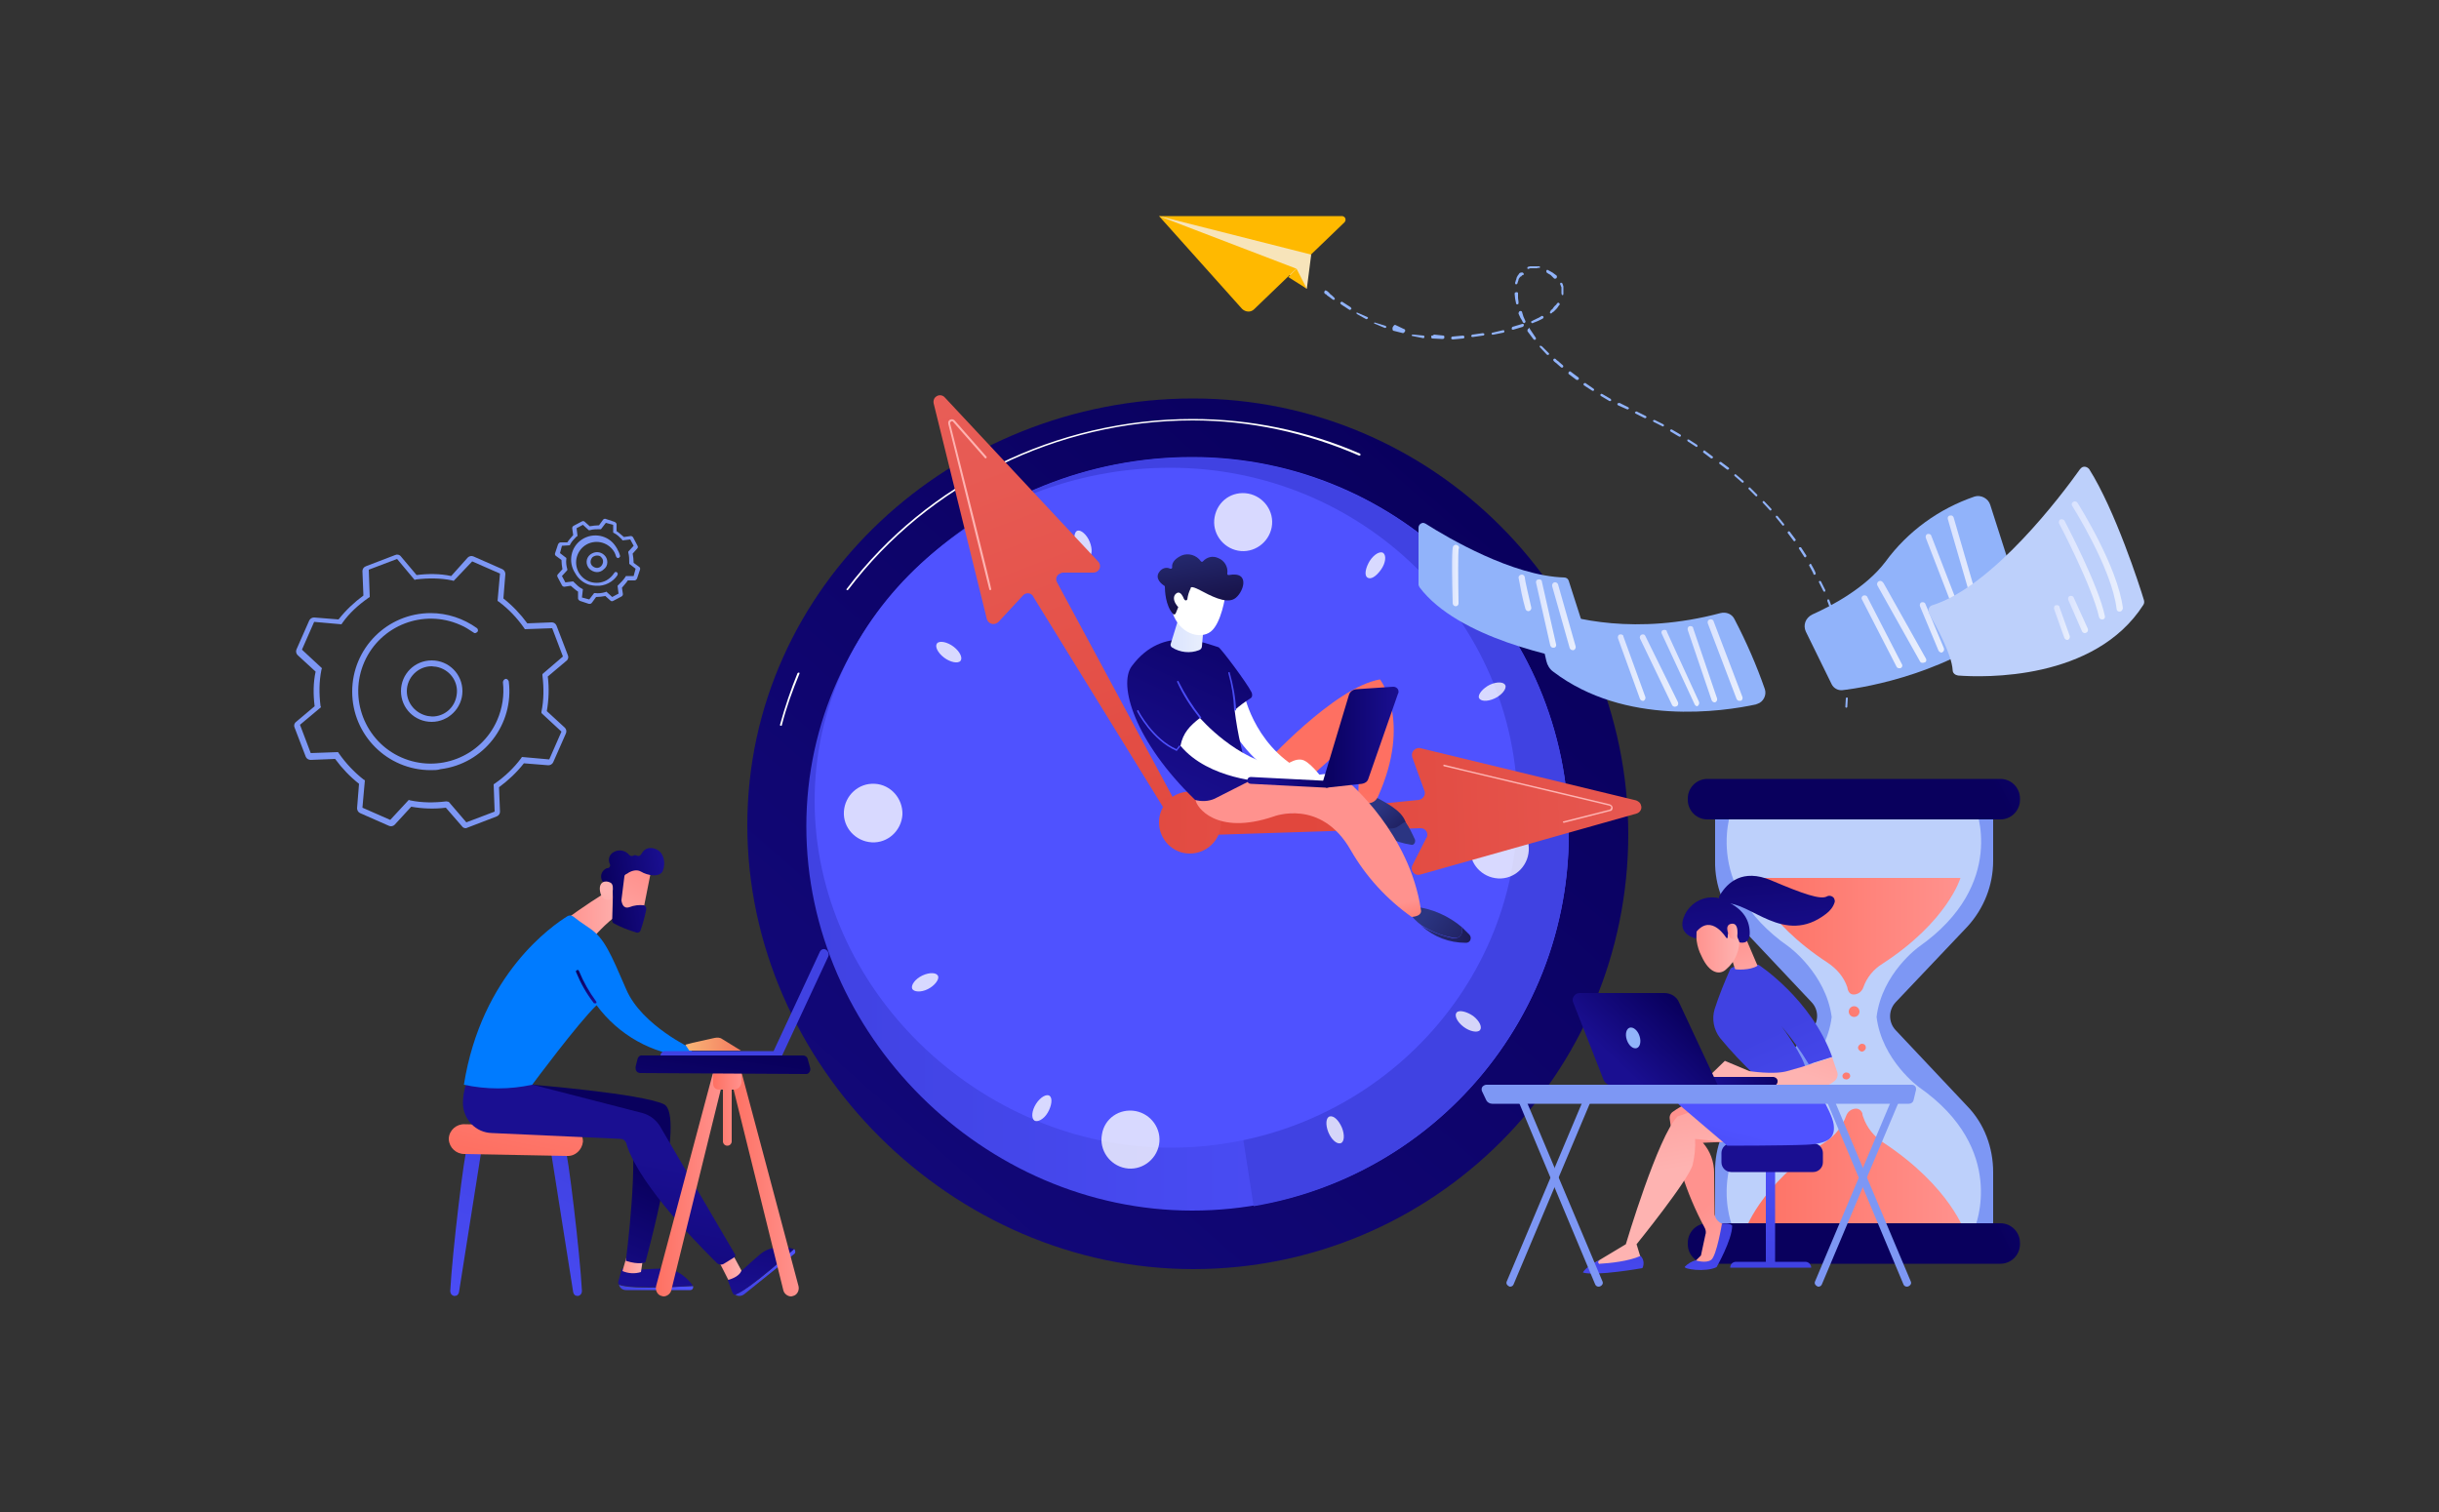 <svg xmlns="http://www.w3.org/2000/svg" xmlns:xlink="http://www.w3.org/1999/xlink" id="Layer_1" x="0px" y="0px" viewBox="0 0 500 310" style="enable-background:new 0 0 500 310;" xml:space="preserve"><rect x="0" y="0" width="500" height="310" fill="#333333" stroke="none"/> <style type="text/css"> .st0{fill:#91B3FA;} .st1{fill:#F7E4BA;} .st2{fill:#FFB900;} .st3{fill:url(#SVGID_1_);} .st4{fill:#FFFFFF;} .st5{fill:url(#SVGID_00000144319876060491834810000001815804875459565493_);} .st6{fill:url(#SVGID_00000026881099170904224130000000325431680440782231_);} .st7{fill:url(#SVGID_00000057836403990449680490000002340021498755354777_);} .st8{opacity:0.78;fill:#FFFFFF;enable-background:new ;} .st9{fill:url(#SVGID_00000176031438319291575270000008183878191401528736_);} .st10{fill:url(#SVGID_00000061452150084949952480000014554720808668689567_);} .st11{fill:url(#SVGID_00000160157922549682601190000007639848575596242065_);} .st12{fill:url(#SVGID_00000117669249268336778370000008259951993600358300_);} .st13{fill:url(#SVGID_00000040544759518851136920000006989439650833093803_);} .st14{fill:#7D97F4;} .st15{fill:#BDD0FB;} .st16{fill:url(#SVGID_00000047039610763089854980000007131683999921619111_);} .st17{fill:url(#SVGID_00000173149922376235936280000000989496504827179186_);} .st18{fill:url(#SVGID_00000004528706921509165100000002363268291328673424_);} .st19{fill:url(#SVGID_00000055701371570460715980000013298678970134959784_);} .st20{fill:url(#SVGID_00000031198627840869913150000014922638095516122261_);} .st21{fill:url(#SVGID_00000049193559966238733760000004354594646652258981_);} .st22{fill:url(#SVGID_00000137094818669273359700000015934452315856108985_);} .st23{fill:url(#SVGID_00000106117659631512446270000015259371389195542658_);} .st24{fill:url(#SVGID_00000162332553668268126980000009640432804699410853_);} .st25{fill:url(#SVGID_00000023992267785907929220000000512586104716155012_);} .st26{fill:url(#SVGID_00000175286238895988893490000012341421205710342295_);} .st27{fill:url(#SVGID_00000093170729467694754180000012140212026398501046_);} .st28{fill:url(#SVGID_00000173134461820047918080000002229579714790429874_);} .st29{fill:url(#SVGID_00000134221241655188179880000010037318173100144317_);} .st30{fill:url(#SVGID_00000116951342335118139150000017168930128207607444_);} .st31{fill:url(#SVGID_00000057868071482398076690000009670469110546128829_);} .st32{fill:url(#SVGID_00000027580306998624749250000001356731473776577174_);} .st33{fill:url(#SVGID_00000070092647912578299410000001984551539082303886_);} .st34{fill:url(#SVGID_00000180328545623940083210000001680833396345967535_);} .st35{fill:#007BFF;} .st36{fill:url(#SVGID_00000095312107973907517440000016715930201876290701_);} .st37{fill:url(#SVGID_00000158025314625375541990000007690669700759069841_);} .st38{fill:url(#SVGID_00000148638483086021320070000017589917399627030931_);} .st39{fill:url(#SVGID_00000150095177476525969230000018344375454612833408_);} .st40{fill:url(#SVGID_00000092457003086968419520000011851107929545281702_);} .st41{fill:url(#SVGID_00000106131136420052736500000013028619268465052032_);} .st42{fill:url(#SVGID_00000133518648727230558730000002369996140594981808_);} .st43{fill:url(#SVGID_00000002359348722249348650000001837645121971145141_);} .st44{fill:url(#SVGID_00000182509024824970622850000003393228299066663569_);} .st45{fill:url(#SVGID_00000013185646580118274750000007634146676568908928_);} .st46{fill:url(#SVGID_00000000211916974817303660000009130427699996172432_);} .st47{fill:url(#SVGID_00000127021517219692693060000015616009164272335503_);} .st48{fill:url(#SVGID_00000048468479031178781030000012001298866893573045_);} .st49{fill:url(#SVGID_00000075161370882251781160000004699540044874691981_);} .st50{fill:url(#SVGID_00000129900265184283342070000005368244266150149806_);} .st51{fill:url(#SVGID_00000034067114208802174830000014686392073179787145_);} .st52{fill:url(#SVGID_00000006669014534571512230000009015691044149104788_);} .st53{fill:url(#SVGID_00000130604993305179897150000018076494063691568550_);} .st54{fill:url(#SVGID_00000092444884724716393750000017076341552084272286_);} .st55{fill:url(#SVGID_00000078743099981320357160000010609322820354164106_);} .st56{fill:url(#SVGID_00000004513151157342152000000011826905660288710536_);} .st57{fill:url(#SVGID_00000103985689456700979530000015354207518615333307_);} .st58{fill:url(#SVGID_00000069393431341630214170000015576094147994258363_);} .st59{fill:url(#SVGID_00000169533244424109747910000014663466891478024115_);} .st60{fill:url(#SVGID_00000153693739674752423940000009482105255582576022_);} .st61{fill:url(#SVGID_00000095337766189091132520000004973082166492267441_);} .st62{fill:url(#SVGID_00000024716184875361762820000002735663968215426186_);} .st63{fill:url(#SVGID_00000036244230010635142560000008083204960829868419_);} .st64{fill:url(#SVGID_00000023283547800986072770000000911285706560080556_);} .st65{fill:url(#SVGID_00000057115493025899545500000008677187084256849315_);} .st66{fill:url(#SVGID_00000155116886237259609930000012158737521542419093_);} .st67{fill:url(#SVGID_00000008829035580346839560000009453633748684875392_);} .st68{fill:url(#SVGID_00000023268118107732291270000016783748771567225483_);} .st69{fill:url(#SVGID_00000145767864124181870750000015154606316036201903_);} .st70{fill:url(#SVGID_00000099661601341020733280000014452414530293061038_);} .st71{fill:url(#SVGID_00000129206797211605066890000008730151141453803913_);} .st72{fill:url(#SVGID_00000136383474453560906280000011593264941950459520_);} .st73{fill:url(#SVGID_00000046329921590677606780000011774681202007594644_);} .st74{fill:url(#SVGID_00000098205621471434085750000018134316907494946178_);} .st75{fill:url(#SVGID_00000129188344066334242180000012094975828634409114_);} .st76{fill:url(#SVGID_00000143599720078452651430000017806394224685491632_);} .st77{fill:url(#SVGID_00000039837455807137352530000011273287512429203587_);} .st78{fill:url(#SVGID_00000058554227120227685360000015090093860215250853_);} .st79{fill:url(#SVGID_00000167398372834256259900000017929850578632426939_);} .st80{fill:url(#SVGID_00000088848224137186238100000007496351430209225103_);} .st81{fill:url(#SVGID_00000106854414952047851190000004702990912326240643_);} .st82{fill:url(#SVGID_00000102511652436962771080000014133024745459279243_);} .st83{fill:url(#SVGID_00000168087452285833965880000014736713885290914181_);} .st84{fill:url(#SVGID_00000168086641966266972930000006161906174932865440_);} .st85{fill:url(#SVGID_00000071537813616967949770000000244592955936580783_);} .st86{fill:url(#SVGID_00000129910315602994389320000008671520440955506561_);} .st87{fill:url(#SVGID_00000076584052115385418000000011813086473409145015_);} .st88{fill:url(#SVGID_00000043420034547459400040000007979111863662319768_);} .st89{fill:url(#SVGID_00000020373452059911109330000001573927347942773666_);} .st90{fill:url(#SVGID_00000009566949597214450360000005077880988847860413_);} .st91{fill:url(#SVGID_00000169558042956999359840000007188229670424603814_);} .st92{fill:url(#SVGID_00000160188109918022820460000014477670741058971070_);} .st93{fill:url(#SVGID_00000039121491822097736110000016856533055468712101_);} .st94{fill:url(#SVGID_00000106113506936897638820000000765245068151661188_);} .st95{fill:url(#SVGID_00000163787121506647095750000014024784160334235532_);} </style> <g> <path class="st0" d="M271.9,59.6c0.1,0,0.2,0.1,0.3,0.2c0.2,0.1,0.3,0.3,0.5,0.5c0.3,0.2,0.5,0.4,0.8,0.7l0,0 c0.1,0.1,0.2,0.2,0.1,0.4c-0.1,0.1-0.3,0.1-0.4,0c0,0,0,0,0,0c0,0-0.4-0.3-0.8-0.6l-0.3-0.2c-0.1-0.1-0.1-0.1-0.2-0.2l-0.1-0.1 l-0.1,0l-0.1-0.1c-0.1-0.1-0.2-0.2-0.1-0.4c0,0,0,0,0,0C271.6,59.5,271.7,59.5,271.9,59.6C271.8,59.6,271.9,59.6,271.9,59.6 L271.9,59.6z"></path> <path class="st0" d="M275.2,61.9l1.7,1.1c0.1,0.1,0.2,0.3,0.1,0.4c0,0,0,0,0,0c-0.1,0.1-0.3,0.2-0.4,0.1l-1.7-1.1 c-0.1-0.1-0.2-0.3-0.1-0.4c0,0,0,0,0,0C274.9,61.9,275.1,61.8,275.2,61.9L275.2,61.9z"></path> <path class="st0" d="M278.5,64.2l1.8,0.8c0.1,0,0.2,0.2,0.1,0.3c0,0,0,0,0,0c-0.1,0.1-0.3,0.2-0.4,0.1l-1.8-1 c-0.1-0.1-0.2-0.2-0.1-0.3S278.4,64.2,278.5,64.2L278.5,64.2z"></path> <path class="st0" d="M282.1,66.2l1.9,0.6c0.2,0.1,0.2,0.1,0.2,0.3c-0.1,0.1-0.2,0.2-0.4,0.1c0,0,0,0,0,0l-1.9-0.8 c-0.1-0.1-0.3,0-0.2-0.2S281.9,66.2,282.1,66.2L282.1,66.2z"></path> <path class="st0" d="M310.1,67l2-0.6c0.1,0,0.3,0,0.3,0.2c0,0,0,0,0,0c0,0.2-0.1,0.3-0.2,0.4l-2,0.6c-0.1,0-0.3,0-0.3-0.2 c0,0,0,0,0,0C309.9,67.2,310,67,310.1,67z"></path> <path class="st0" d="M314.1,65.8c0,0,0.5-0.3,1-0.5s0.9-0.5,0.9-0.5l0,0c0.1-0.1,0.3,0,0.4,0.1c0,0,0,0,0,0c0.1,0.1,0,0.3-0.1,0.4 l-1,0.5l-1,0.4c-0.1,0.1-0.3,0.1-0.4-0.1S313.9,65.9,314.1,65.8L314.1,65.8z"></path> <path class="st0" d="M317.9,63.7c0-0.1,0.1-0.2,0.2-0.2l0.2-0.2c0.1-0.1,0.1-0.2,0.2-0.3s0.3-0.4,0.5-0.5l0.2-0.3l0,0 c0.1-0.1,0.2-0.2,0.4-0.1c0.1,0.1,0.2,0.2,0.1,0.4c0,0,0,0.1-0.1,0.1l-0.2,0.3c-0.1,0.2-0.3,0.4-0.5,0.6l-0.3,0.3 c-0.1,0.1-0.2,0.2-0.3,0.2l-0.2,0.2c-0.1,0.1-0.2,0.1-0.3,0C317.6,64,317.9,63.8,317.9,63.7L317.9,63.7z"></path> <path class="st0" d="M320.2,60.4c-0.1-0.1-0.1-0.2-0.1-0.4c0-0.1,0-0.2,0-0.3s0-0.1,0-0.2c0,0,0-0.1,0-0.1v-0.1c0-0.1,0-0.1,0-0.2 V59c0-0.1,0-0.2-0.1-0.3c0-0.1-0.1-0.2-0.1-0.3l0,0c-0.1-0.1-0.1-0.3,0-0.4c0,0,0,0,0,0c0.1-0.1,0.3,0,0.4,0.1c0,0,0,0,0,0l0.1,0.3 c0,0.1,0.1,0.2,0.1,0.4V59c0,0.1,0,0.1,0,0.2v0.1c0,0,0,0.1,0,0.1v0.2c0,0.1,0,0.2,0,0.3l0,0.3c0,0.2,0,0.3-0.2,0.3 S320.2,60.5,320.2,60.4L320.2,60.4z"></path> <path class="st0" d="M318.6,57.1c-0.2-0.2-0.5-0.5-0.7-0.7c-0.4-0.2-0.8-0.5-0.8-0.5l0,0c-0.1-0.1-0.1-0.2-0.1-0.4c0,0,0,0,0,0 c0.1-0.1,0.1-0.3,0.4-0.1l0,0l0.9,0.5l0.8,0.6c0.1,0.1,0.1,0.3,0,0.5C319,57.1,318.8,57.2,318.6,57.1L318.6,57.1z"></path> <path class="st0" d="M315.3,54.9c-0.1,0.1-0.2,0.1-0.3,0.1c-0.1,0-0.2,0-0.3,0s-0.2,0-0.4,0c-0.1,0-0.2,0-0.3,0c-0.1,0-0.2,0-0.3,0 l-0.3,0.1h0c-0.1,0.1-0.3,0-0.3-0.1c0,0,0,0,0,0c0-0.2,0.1-0.3,0.2-0.3l0.4-0.1c0.1,0,0.2,0,0.4,0c0.1,0,0.3,0,0.4,0h0.4 c0.1,0,0.2,0,0.3,0l0.3,0c0.1,0,0.2,0,0.2,0.2S315.4,54.9,315.3,54.9L315.3,54.9z"></path> <path class="st0" d="M312.4,56.3c0,0-0.4,0.1-0.5,0.3s-0.2,0.1-0.2,0.1s-0.1,0.1-0.1,0.1s-0.1,0.2-0.2,0.3s-0.1,0.2-0.1,0.3 c0,0.1-0.1,0.2-0.1,0.3c0,0.1-0.1,0.2-0.1,0.3l0,0c0,0.1-0.1,0.3-0.3,0.3c0,0,0,0,0,0c-0.1,0-0.2-0.1-0.2-0.3c0,0,0,0,0,0 c0,0,0-0.1,0.1-0.3c0-0.1,0-0.2,0.1-0.3c0-0.1,0.1-0.3,0.1-0.4s0.1-0.3,0.2-0.4c0-0.1,0.1-0.2,0.2-0.3l0.2-0.3 c0.1-0.1,0.6-0.2,0.7-0.1S312.4,56.1,312.4,56.3L312.4,56.3z"></path> <path class="st0" d="M311.2,60.1c0,0.3,0,0.7,0,1c0.1,0.5,0.1,1,0.1,1l0,0c0,0.2-0.1,0.3-0.2,0.3c-0.1,0-0.3,0-0.3-0.2c0,0,0,0,0,0 l-0.2-1l-0.1-1c0-0.2,0.2-0.3,0.4-0.3S311.2,60,311.2,60.1L311.2,60.1z"></path> <path class="st0" d="M312,63.9c0.1,0.3,0.2,0.7,0.3,1c0.1,0.3,0.3,0.6,0.4,0.9l0,0c0.1,0.1,0,0.3-0.1,0.4c-0.1,0.1-0.3,0-0.4-0.1 c0,0,0,0,0,0c0,0-0.2-0.5-0.5-0.9l-0.4-0.9c0-0.2,0.1-0.4,0.2-0.5C311.8,63.7,311.9,63.8,312,63.9L312,63.9z"></path> <polygon class="st1" points="268.8,52.2 267.9,59.2 263.5,55.6 "></polygon> <path class="st2" d="M237.6,44.3l17,19c0.7,0.7,1.8,0.8,2.5,0.1c0,0,0,0,0,0l18.5-17.8c0.2-0.2,0.3-0.5,0.2-0.8 c-0.1-0.3-0.4-0.5-0.7-0.5L237.6,44.3z"></path> <polygon class="st1" points="268.8,52.2 237.6,44.3 265.8,55.1 265.7,57 "></polygon> <polygon class="st2" points="264.1,56.8 267.9,59.2 265.8,55.1 "></polygon> <g> <linearGradient id="SVGID_1_" gradientUnits="userSpaceOnUse" x1="306.185" y1="210.551" x2="71.995" y2="-56.389" gradientTransform="matrix(1 0 0 -1 0 310)"> <stop offset="0" style="stop-color:#09005D"></stop> <stop offset="1" style="stop-color:#1A0F91"></stop> </linearGradient> <path class="st3" d="M333.8,171c0,49.3-39.9,89.2-89.2,89.2c0,0,0,0,0,0c-49.3,0-91.4-41.7-91.4-91s42.1-87.5,91.4-87.5 C293.8,81.7,333.7,121.7,333.8,171C333.8,170.9,333.8,171,333.8,171z"></path> <path class="st4" d="M160.1,148.8L160.1,148.8c-0.2,0-0.2-0.1-0.2-0.2c1-3.6,2.2-7.2,3.6-10.6c0.1-0.1,0.2-0.1,0.3-0.1 c0.1,0,0.1,0.1,0.1,0.2c-1.4,3.4-2.7,6.9-3.6,10.5C160.3,148.8,160.2,148.8,160.1,148.8z"></path> <path class="st4" d="M173.7,121c0,0-0.1,0-0.1,0c-0.1-0.1-0.1-0.2,0-0.3c16.5-21.8,43-34.8,70.9-34.8c11.8,0,23.5,2.4,34.3,7.1 c0.1,0,0.1,0.2,0.1,0.3c0,0.1-0.2,0.1-0.3,0.1c-10.8-4.7-22.4-7.2-34.1-7.2c-27.8,0-54.2,13-70.6,34.7 C173.9,120.9,173.8,121,173.7,121z"></path> <linearGradient id="SVGID_00000114779312292986604940000006043627940920294298_" gradientUnits="userSpaceOnUse" x1="165.234" y1="139.02" x2="321.614" y2="139.02" gradientTransform="matrix(1 0 0 -1 0 310)"> <stop offset="0" style="stop-color:#4042E2"></stop> <stop offset="1" style="stop-color:#4F52FF"></stop> </linearGradient> <path style="fill:url(#SVGID_00000114779312292986604940000006043627940920294298_);" d="M321.6,171c0,42.7-34.6,77.2-77.2,77.2 c-42.7,0-79.1-36.1-79.1-78.8s36.5-75.7,79.1-75.7C287,93.7,321.6,128.3,321.6,171z"></path> <linearGradient id="SVGID_00000009561274914186133640000012264367361383209391_" gradientUnits="userSpaceOnUse" x1="253.029" y1="48.48" x2="252.509" y2="-89.14" gradientTransform="matrix(1 0 0 -1 0 310)"> <stop offset="0" style="stop-color:#4042E2"></stop> <stop offset="1" style="stop-color:#4F52FF"></stop> </linearGradient> <path style="fill:url(#SVGID_00000009561274914186133640000012264367361383209391_);" d="M321.6,171c0-42.7-34.6-77.2-77.2-77.2 c-22.3-0.1-43.7,9.1-59.1,25.4l59.5,49.5l12.2,78.6C294.3,241,321.6,208.7,321.6,171z"></path> <linearGradient id="SVGID_00000070831079737930188620000016937994619894295198_" gradientUnits="userSpaceOnUse" x1="161.419" y1="394.548" x2="213.549" y2="227.219" gradientTransform="matrix(1 0 0 -1 0 310)"> <stop offset="0" style="stop-color:#4042E2"></stop> <stop offset="0.33" style="stop-color:#4547EC"></stop> <stop offset="1" style="stop-color:#4F52FF"></stop> </linearGradient> <path style="fill:url(#SVGID_00000070831079737930188620000016937994619894295198_);" d="M311.1,165.6c0,38.5-31.9,69.7-71.1,69.7 S167,202.7,167,164.2s33.6-68.3,72.9-68.3S311.1,127.1,311.1,165.6z"></path> <path class="st8" d="M185,167c-0.2,3.3-3,5.9-6.3,5.7s-5.9-3-5.7-6.3c0.2-3.3,3-5.9,6.3-5.7c0,0,0.1,0,0.1,0 C182.6,160.9,185.1,163.7,185,167z"></path> <path class="st8" d="M313.4,174.4c-0.2,3.3-3,5.9-6.3,5.7c-3.3-0.2-5.9-3-5.7-6.3c0.2-3.3,3-5.9,6.3-5.7c0,0,0.1,0,0.1,0 C311.1,168.3,313.6,171.1,313.4,174.4z"></path> <path class="st8" d="M232.8,227.8c3.2,0.6,5.4,3.7,4.8,6.9c-0.6,3.2-3.7,5.4-6.9,4.8s-5.4-3.7-4.8-6.9c0,0,0,0,0,0 C226.4,229.3,229.5,227.2,232.8,227.8C232.8,227.8,232.8,227.8,232.8,227.8z"></path> <path class="st8" d="M255.9,101.2c3.2,0.6,5.4,3.7,4.8,6.9c-0.6,3.2-3.7,5.4-6.9,4.8c-3.2-0.6-5.4-3.7-4.8-6.9 C249.6,102.7,252.6,100.6,255.9,101.2C255.9,101.2,255.9,101.2,255.9,101.2z"></path> <path class="st8" d="M275.1,231.2c0.6,1.5,0.5,3-0.3,3.2s-1.9-0.8-2.5-2.3s-0.5-3,0.3-3.2S274.4,229.6,275.1,231.2z"></path> <path class="st8" d="M223.4,111.1c0.6,1.5,0.5,2.9-0.3,3.2s-1.9-0.8-2.5-2.3s-0.4-3,0.3-3.2S222.8,109.6,223.4,111.1z"></path> <path class="st8" d="M302,208.3c1.3,1,1.9,2.3,1.4,2.9s-2.1,0.3-3.4-0.7s-1.9-2.3-1.4-2.9S300.7,207.4,302,208.3z"></path> <path class="st8" d="M195.5,132.6c1.3,1,1.9,2.3,1.4,2.9s-2.1,0.3-3.4-0.7s-1.9-2.3-1.4-2.9S194.2,131.6,195.5,132.6z"></path> <path class="st8" d="M305.4,140.4c1.5-0.7,2.9-0.6,3.2,0.1s-0.7,2-2.2,2.7s-2.9,0.6-3.2-0.1S304,141.1,305.4,140.4z"></path> <path class="st8" d="M189.1,200c1.5-0.7,2.9-0.6,3.2,0.1s-0.7,2-2.1,2.7s-2.9,0.6-3.2-0.1S187.6,200.7,189.1,200z"></path> <path class="st8" d="M280.8,115c0.9-1.4,2.2-2.1,2.8-1.6s0.5,2-0.5,3.4s-2.1,2.1-2.8,1.6S280,116.3,280.8,115z"></path> <path class="st8" d="M212.4,226.3c0.9-1.4,2.2-2.1,2.8-1.6s0.4,2-0.4,3.4s-2.2,2.1-2.8,1.6S211.5,227.7,212.4,226.3z"></path> <linearGradient id="SVGID_00000046299932236519336270000006517717334387879556_" gradientUnits="userSpaceOnUse" x1="236.972" y1="127.189" x2="193.423" y2="242.689" gradientTransform="matrix(1 0 0 -1 0 310)"> <stop offset="0" style="stop-color:#E1473D"></stop> <stop offset="1" style="stop-color:#E9605A"></stop> </linearGradient> <path style="fill:url(#SVGID_00000046299932236519336270000006517717334387879556_);" d="M242,166.4l-25.3-47 c-0.4-0.7-0.1-1.5,0.6-1.8c0.2-0.1,0.4-0.2,0.6-0.2h6.2c0.8,0,1.4-0.6,1.4-1.3c0-0.4-0.1-0.7-0.4-1l-31.4-33.6 c-0.5-0.6-1.4-0.6-1.9-0.1c-0.4,0.3-0.5,0.9-0.4,1.3l10.9,44.2c0.2,0.7,0.9,1.2,1.7,1c0.3-0.1,0.5-0.2,0.7-0.4l5-5.4 c0.5-0.6,1.4-0.6,1.9-0.1c0.1,0.1,0.2,0.2,0.2,0.3l28,45.4c0.4,0.6,1.2,0.8,1.9,0.5l0,0C242.1,167.8,242.3,167,242,166.4z"></path> <linearGradient id="SVGID_00000138575441283236315010000002123309453433971368_" gradientUnits="userSpaceOnUse" x1="202.705" y1="339.47" x2="199.055" y2="216.45" gradientTransform="matrix(1 0 0 -1 0 310)"> <stop offset="0" style="stop-color:#FF928E"></stop> <stop offset="1" style="stop-color:#FEB3B1"></stop> </linearGradient> <path style="fill:url(#SVGID_00000138575441283236315010000002123309453433971368_);" d="M203,121c-0.1,0-0.2-0.1-0.2-0.2 c-0.1-0.4-3.2-13-8.4-33.9c-0.1-0.4,0.1-0.8,0.5-0.9c0.3-0.1,0.6,0,0.8,0.2l6.5,7.4c0.1,0.1,0.1,0.2,0,0.3s-0.2,0.1-0.3,0 c0,0,0,0,0,0l-6.5-7.4c-0.1-0.2-0.4-0.2-0.5,0c-0.1,0.1-0.2,0.2-0.1,0.4c2.5,10,8.4,33.4,8.4,33.9C203.2,120.9,203.1,121,203,121 C203,121,203,121,203,121L203,121z"></path> <linearGradient id="SVGID_00000155834187693375536570000006816435470581865089_" gradientUnits="userSpaceOnUse" x1="267.845" y1="142.827" x2="371.095" y2="146.747" gradientTransform="matrix(1 0 0 -1 0 310)"> <stop offset="0" style="stop-color:#E1473D"></stop> <stop offset="1" style="stop-color:#E9605A"></stop> </linearGradient> <path style="fill:url(#SVGID_00000155834187693375536570000006816435470581865089_);" d="M244.5,171.3l46.7-1.5 c0.8,0,1.4,0.6,1.4,1.3c0,0.2,0,0.5-0.2,0.7l-2.8,5.5c-0.4,0.7-0.2,1.5,0.5,1.9c0.3,0.2,0.7,0.2,1.1,0.1l44.3-12.5 c0.7-0.2,1.2-1,0.9-1.7c-0.1-0.5-0.5-0.8-1-1l-44.2-10.7c-0.7-0.2-1.5,0.3-1.7,1c-0.1,0.3,0,0.5,0,0.8l2.5,6.9 c0.3,0.7-0.1,1.5-0.8,1.8c-0.1,0-0.2,0.1-0.3,0.1l-46.5,4.7c-0.7,0.1-1.3,0.7-1.3,1.4l0,0C243.1,170.7,243.7,171.3,244.5,171.3z"></path> <linearGradient id="SVGID_00000064349129134753631370000009566108455529227959_" gradientUnits="userSpaceOnUse" x1="318.928" y1="336.02" x2="315.278" y2="213" gradientTransform="matrix(1 0 0 -1 0 310)"> <stop offset="0" style="stop-color:#FF928E"></stop> <stop offset="1" style="stop-color:#FEB3B1"></stop> </linearGradient> <path style="fill:url(#SVGID_00000064349129134753631370000009566108455529227959_);" d="M320.6,168.7c-0.1,0-0.2-0.1-0.2-0.1 c0-0.1,0-0.2,0.1-0.2l9.5-2.4c0.2-0.1,0.3-0.3,0.3-0.5c0-0.1-0.1-0.2-0.3-0.3c-10.1-2.4-33.6-8-34-8.1c-0.1,0-0.1-0.1-0.1-0.2 c0,0,0,0,0,0c0-0.1,0.1-0.2,0.2-0.1c0.5,0.2,26.1,6.2,33.9,8.1c0.3,0.1,0.6,0.4,0.6,0.7c0,0.4-0.2,0.7-0.6,0.7L320.6,168.7 L320.6,168.7z"></path> <linearGradient id="SVGID_00000006668781841375766030000012366178139270222266_" gradientUnits="userSpaceOnUse" x1="218.744" y1="141.907" x2="348.854" y2="138.777" gradientTransform="matrix(1 0 0 -1 0 310)"> <stop offset="0" style="stop-color:#E1473D"></stop> <stop offset="1" style="stop-color:#E9605A"></stop> </linearGradient> <path style="fill:url(#SVGID_00000006668781841375766030000012366178139270222266_);" d="M250.3,168.7c0,3.5-2.9,6.3-6.4,6.3 s-6.3-2.9-6.3-6.4c0-3.5,2.8-6.3,6.3-6.3C247.5,162.3,250.3,165.2,250.3,168.7C250.3,168.7,250.3,168.7,250.3,168.7z"></path> <path class="st14" d="M403.3,190c3.4-3.7,5.3-8.5,5.3-13.5v-11.2l-28.5-0.9l-28.5,0.9v11.2c-0.1,5,1.8,9.9,5.2,13.5l14.6,15.5 c1.5,1.6,1.5,4.1-0.1,5.7l-14.5,15.6c-3.4,3.7-5.3,8.5-5.2,13.5v11.2l28.5,0.9l28.5-0.9v-11.2c0-5-1.8-9.9-5.3-13.5l-14.7-15.6 c-1.5-1.6-1.5-4.1,0-5.7L403.3,190z"></path> <path class="st15" d="M393.4,222.9c0,0-7.6-5.5-8.7-14.4c1.1-9,8.7-14.4,8.7-14.4c18.3-12.9,11.5-28.7,11.5-28.7l-24.9-0.9 l-24.8,0.9c0,0-6.8,15.9,11.5,28.7c0,0,7.6,5.5,8.8,14.4c-1.1,9-8.8,14.4-8.8,14.4c-18.3,12.9-11.5,28.7-11.5,28.7l24.8,0.9 l24.9-0.9C404.8,251.6,411.7,235.7,393.4,222.9z"></path> <linearGradient id="SVGID_00000073691921616750222290000005865561457032270495_" gradientUnits="userSpaceOnUse" x1="358.764" y1="118.015" x2="401.764" y2="118.015" gradientTransform="matrix(1 0 0 -1 0 310)"> <stop offset="0" style="stop-color:#FE7062"></stop> <stop offset="1" style="stop-color:#FF928E"></stop> </linearGradient> <path style="fill:url(#SVGID_00000073691921616750222290000005865561457032270495_);" d="M374.7,197.4c1.8,1.2,3.3,2.9,4,5 c0,0.1,0.1,0.4,0.1,0.5c0.2,0.6,0.6,1,1.2,1l0,0c0.9,0,1.7-0.6,2-1.5c0.7-2,2.1-3.7,3.9-4.8c13.4-8.7,16-17.6,16-17.6h-43 C358.9,180.1,361.4,188.7,374.7,197.4z"></path> <linearGradient id="SVGID_00000114784633369419926680000009224924293361847967_" gradientUnits="userSpaceOnUse" x1="357.494" y1="69.915" x2="402.794" y2="69.915" gradientTransform="matrix(1 0 0 -1 0 310)"> <stop offset="0" style="stop-color:#FE7062"></stop> <stop offset="1" style="stop-color:#FF928E"></stop> </linearGradient> <path style="fill:url(#SVGID_00000114784633369419926680000009224924293361847967_);" d="M386,234.2c-1.8-1.2-3.3-3-4-5.1 c-0.1-0.2-0.2-0.5-0.2-0.8c-0.2-0.6-0.7-1-1.3-1c-0.9,0-1.7,0.6-2,1.4c-0.8,2.2-2.2,4-4.1,5.3c-14,9.2-16.8,18.7-16.8,18.7h45.3 C402.8,252.8,400,243.4,386,234.2z"></path> <linearGradient id="SVGID_00000041992234060455644710000002924158725739327934_" gradientUnits="userSpaceOnUse" x1="373.252" y1="98.134" x2="392.452" y2="110.824" gradientTransform="matrix(1 0 0 -1 0 310)"> <stop offset="0" style="stop-color:#FE7062"></stop> <stop offset="1" style="stop-color:#FF928E"></stop> </linearGradient> <path style="fill:url(#SVGID_00000041992234060455644710000002924158725739327934_);" d="M381.2,207.4c0,0.6-0.5,1.1-1.1,1.1 c-0.6,0-1.1-0.5-1.1-1.1c0-0.6,0.5-1.1,1.1-1.1C380.7,206.3,381.2,206.8,381.2,207.4C381.2,207.4,381.2,207.4,381.2,207.4z"></path> <linearGradient id="SVGID_00000123407014040947088790000014026182169040160161_" gradientUnits="userSpaceOnUse" x1="376.673" y1="91.871" x2="390.893" y2="101.271" gradientTransform="matrix(1 0 0 -1 0 310)"> <stop offset="0" style="stop-color:#FE7062"></stop> <stop offset="1" style="stop-color:#FF928E"></stop> </linearGradient> <path style="fill:url(#SVGID_00000123407014040947088790000014026182169040160161_);" d="M382.5,214.8c0,0.4-0.4,0.8-0.8,0.8 s-0.8-0.4-0.8-0.8c0-0.4,0.4-0.8,0.8-0.8c0,0,0,0,0,0C382.2,214,382.5,214.3,382.5,214.8C382.5,214.8,382.5,214.8,382.5,214.8z"></path> <linearGradient id="SVGID_00000166675812884479494810000003346986243276120707_" gradientUnits="userSpaceOnUse" x1="373.466" y1="86.087" x2="387.676" y2="95.487" gradientTransform="matrix(1 0 0 -1 0 310)"> <stop offset="0" style="stop-color:#FE7062"></stop> <stop offset="1" style="stop-color:#FF928E"></stop> </linearGradient> <path style="fill:url(#SVGID_00000166675812884479494810000003346986243276120707_);" d="M379.3,220.6c0,0.4-0.5,0.8-0.9,0.7 c-0.4,0-0.7-0.3-0.7-0.7c0-0.4,0.5-0.8,0.9-0.7C379,219.9,379.3,220.2,379.3,220.6z"></path> <linearGradient id="SVGID_00000134963635841065543220000013119599414527837343_" gradientUnits="userSpaceOnUse" x1="403.92" y1="158.439" x2="438.42" y2="176.149" gradientTransform="matrix(1 0 0 -1 0 310)"> <stop offset="0" style="stop-color:#09005D"></stop> <stop offset="1" style="stop-color:#1A0F91"></stop> </linearGradient> <path style="fill:url(#SVGID_00000134963635841065543220000013119599414527837343_);" d="M350,159.7h60.1c2.2,0,4,1.8,4,4v0.3 c0,2.2-1.8,4-4,4H350c-2.2,0-4-1.8-4-4v-0.3C346,161.5,347.8,159.7,350,159.7z"></path> <linearGradient id="SVGID_00000024693650586760187000000007161777912116456870_" gradientUnits="userSpaceOnUse" x1="403.927" y1="67.305" x2="438.427" y2="85.005" gradientTransform="matrix(1 0 0 -1 0 310)"> <stop offset="0" style="stop-color:#09005D"></stop> <stop offset="1" style="stop-color:#1A0F91"></stop> </linearGradient> <path style="fill:url(#SVGID_00000024693650586760187000000007161777912116456870_);" d="M350,250.8h60.1c2.2,0,4,1.8,4,4v0.3 c0,2.2-1.8,4-4,4H350c-2.2,0-4-1.8-4-4v-0.3C346,252.6,347.8,250.8,350,250.8z"></path> <linearGradient id="SVGID_00000035518779090510976690000014432096609296529328_" gradientUnits="userSpaceOnUse" x1="103.321" y1="78.897" x2="81.741" y2="30.057" gradientTransform="matrix(1 0 0 -1 0 310)"> <stop offset="0" style="stop-color:#4042E2"></stop> <stop offset="0.33" style="stop-color:#4547EC"></stop> <stop offset="1" style="stop-color:#4F52FF"></stop> </linearGradient> <path style="fill:url(#SVGID_00000035518779090510976690000014432096609296529328_);" d="M95.8,235.1c-0.6,0.9-3.1,21.9-3.5,29.6 c0,0.5,0.3,0.9,0.8,1c0,0,0.1,0,0.1,0l0,0c0.5,0,0.8-0.3,0.9-0.8l4.6-29.1L95.8,235.1z"></path> <linearGradient id="SVGID_00000057118300605366860880000018175257405117814701_" gradientUnits="userSpaceOnUse" x1="121.144" y1="71.021" x2="99.564" y2="22.181" gradientTransform="matrix(1 0 0 -1 0 310)"> <stop offset="0" style="stop-color:#4042E2"></stop> <stop offset="0.33" style="stop-color:#4547EC"></stop> <stop offset="1" style="stop-color:#4F52FF"></stop> </linearGradient> <path style="fill:url(#SVGID_00000057118300605366860880000018175257405117814701_);" d="M115.8,235.1c0.6,0.9,3.1,21.9,3.5,29.6 c0,0.5-0.3,0.9-0.8,1c0,0-0.1,0-0.1,0l0,0c-0.5,0-0.8-0.3-0.9-0.8l-4.6-29.1L115.8,235.1z"></path> <linearGradient id="SVGID_00000165920405755371020060000016310414304640983732_" gradientUnits="userSpaceOnUse" x1="105.04" y1="72.603" x2="111.47" y2="104.913" gradientTransform="matrix(1 0 0 -1 0 310)"> <stop offset="0" style="stop-color:#FE7062"></stop> <stop offset="1" style="stop-color:#FF928E"></stop> </linearGradient> <path style="fill:url(#SVGID_00000165920405755371020060000016310414304640983732_);" d="M92,233.4v0.2c0.1,1.7,1.5,3,3.2,3 l21,0.4c1.7,0.1,3.1-1.2,3.3-2.9V234c0-1.7-1.3-3.1-3.1-3.1c0,0-0.1,0-0.1,0l-21-0.4C93.6,230.4,92.1,231.7,92,233.4 C92,233.4,92,233.4,92,233.4z"></path> <linearGradient id="SVGID_00000033337986597174826750000008112237638868097442_" gradientUnits="userSpaceOnUse" x1="126.794" y1="46.09" x2="142.037" y2="46.09" gradientTransform="matrix(1 0 0 -1 0 310)"> <stop offset="0" style="stop-color:#4042E2"></stop> <stop offset="0.33" style="stop-color:#4547EC"></stop> <stop offset="1" style="stop-color:#4F52FF"></stop> </linearGradient> <path style="fill:url(#SVGID_00000033337986597174826750000008112237638868097442_);" d="M133,264c-3.7,0-5.4-0.3-6.1-0.6 c0.1,0.6,0.7,1.1,1.4,1.1h13.2c0.4,0,0.6-0.3,0.6-0.6c0-0.1,0-0.1,0-0.2C140.5,263.7,137.3,264,133,264z"></path> <linearGradient id="SVGID_00000047024208582707961390000005895341632580176768_" gradientUnits="userSpaceOnUse" x1="138.495" y1="75.436" x2="134.335" y2="46.656" gradientTransform="matrix(1 0 0 -1 0 310)"> <stop offset="0" style="stop-color:#09005D"></stop> <stop offset="1" style="stop-color:#1A0F91"></stop> </linearGradient> <path style="fill:url(#SVGID_00000047024208582707961390000005895341632580176768_);" d="M142,263.6c0-0.1-0.1-0.2-0.1-0.2 c-1-1.3-3-3.3-5.8-3.3c-4,0-5.4,0.5-8.6,0l-0.7,2.5c-0.1,0.2-0.1,0.5,0,0.7c0.7,0.3,2.4,0.6,6.1,0.6 C137.3,264,140.5,263.7,142,263.6z"></path> <linearGradient id="SVGID_00000120548314293952186050000007824270519381086627_" gradientUnits="userSpaceOnUse" x1="127.554" y1="50.725" x2="131.684" y2="50.725" gradientTransform="matrix(1 0 0 -1 0 310)"> <stop offset="0" style="stop-color:#FF928E"></stop> <stop offset="1" style="stop-color:#FEB3B1"></stop> </linearGradient> <path style="fill:url(#SVGID_00000120548314293952186050000007824270519381086627_);" d="M128.5,257.5l-0.9,3.1 c1.2,0.5,2.5,0.6,3.8,0.2l0.4-2.7L128.5,257.5z"></path> <linearGradient id="SVGID_00000068636024121627084490000006575245884924915355_" gradientUnits="userSpaceOnUse" x1="150.704" y1="49.136" x2="163.011" y2="49.136" gradientTransform="matrix(1 0 0 -1 0 310)"> <stop offset="0" style="stop-color:#4042E2"></stop> <stop offset="0.33" style="stop-color:#4547EC"></stop> <stop offset="1" style="stop-color:#4F52FF"></stop> </linearGradient> <path style="fill:url(#SVGID_00000068636024121627084490000006575245884924915355_);" d="M155.9,262c-2.9,2.3-4.4,3.1-5.2,3.4 c0.5,0.4,1.2,0.4,1.8,0l10.3-8.3c0.3-0.2,0.3-0.6,0.1-0.9c0,0-0.1-0.1-0.1-0.1C161.6,257.1,159.3,259.3,155.9,262z"></path> <linearGradient id="SVGID_00000171684378391093289230000002931478096498340001_" gradientUnits="userSpaceOnUse" x1="159.164" y1="72.44" x2="155.004" y2="43.67" gradientTransform="matrix(1 0 0 -1 0 310)"> <stop offset="0" style="stop-color:#09005D"></stop> <stop offset="1" style="stop-color:#1A0F91"></stop> </linearGradient> <path style="fill:url(#SVGID_00000171684378391093289230000002931478096498340001_);" d="M162.7,256.1c-0.1-0.1-0.1-0.1-0.2-0.1 c-1.6-0.4-4.4-0.7-6.6,1.1c-3.1,2.6-3.9,3.8-6.7,5.4l0.9,2.4c0.1,0.2,0.2,0.4,0.4,0.6c0.8-0.2,2.2-1,5.2-3.4 C159.3,259.3,161.6,257.1,162.7,256.1z"></path> <linearGradient id="SVGID_00000080899943957845096030000013171722476292976271_" gradientUnits="userSpaceOnUse" x1="121.51" y1="73.941" x2="110.22" y2="47.011" gradientTransform="matrix(1 0 0 -1 0 310)"> <stop offset="0" style="stop-color:#09005D"></stop> <stop offset="1" style="stop-color:#1A0F91"></stop> </linearGradient> <path style="fill:url(#SVGID_00000080899943957845096030000013171722476292976271_);" d="M109.1,222.4c0,0,22.4,1.8,27,4 s-3.8,32.4-3.8,32.4s-1.2,0.6-4-0.3c0,0,2.9-22.4,0.7-27.2l-24.2-4L109.1,222.4z"></path> <linearGradient id="SVGID_00000004504412447890829070000009822388781404558766_" gradientUnits="userSpaceOnUse" x1="147.094" y1="50.365" x2="152.014" y2="50.365" gradientTransform="matrix(1 0 0 -1 0 310)"> <stop offset="0" style="stop-color:#FF928E"></stop> <stop offset="1" style="stop-color:#FEB3B1"></stop> </linearGradient> <path style="fill:url(#SVGID_00000004504412447890829070000009822388781404558766_);" d="M147.1,258.2c0.2,0.2,2.2,4.2,2.2,4.2 s2.2-0.5,2.7-1.9l-2-3.7L147.1,258.2z"></path> <linearGradient id="SVGID_00000106127716396688488810000008587173064798898617_" gradientUnits="userSpaceOnUse" x1="113.159" y1="14.631" x2="123.759" y2="74.221" gradientTransform="matrix(1 0 0 -1 0 310)"> <stop offset="0" style="stop-color:#09005D"></stop> <stop offset="0.55" style="stop-color:#12087A"></stop> <stop offset="1" style="stop-color:#1A0F91"></stop> </linearGradient> <path style="fill:url(#SVGID_00000106127716396688488810000008587173064798898617_);" d="M95.6,222.2c-0.5,1.3-0.7,2.7-0.7,4.1 c0.1,3.2,2.6,5.9,5.9,6l26.4,1.2c0.6,0,1,0.4,1.2,0.9c0.6,2.4,3.7,9.8,18.5,24.5c0.4,0.4,1,0.5,1.5,0.2l2.1-1.3 c0.2-0.1,0.3-0.4,0.2-0.6l-15.4-26.3c-0.8-1.3-2.1-2.3-3.6-2.7l-22.5-5.8L95.6,222.2z"></path> <linearGradient id="SVGID_00000129915663661586857740000002129460967601223567_" gradientUnits="userSpaceOnUse" x1="115.924" y1="123.22" x2="128.194" y2="123.22" gradientTransform="matrix(1 0 0 -1 0 310)"> <stop offset="0" style="stop-color:#FF928E"></stop> <stop offset="1" style="stop-color:#FEB3B1"></stop> </linearGradient> <path style="fill:url(#SVGID_00000129915663661586857740000002129460967601223567_);" d="M126.3,181.7c-3.6,2.1-7,4.4-10.3,6.8 l6,3.3c0,0,3.2-3.7,6.3-5.3L126.3,181.7z"></path> <path class="st35" d="M95.1,222.4c4.6,1,9.4,1,14,0c0,0,9.5-12.8,13.2-16.3c4.5,6.1,11.4,10,19,10.6l0.7-1.6 c0,0-10.4-4.8-13.6-12.2c-3.2-7.4-4.5-10.5-7.4-12.5c-1.8-1.2-2.9-2-3.5-2.5c-0.3-0.2-0.7-0.3-1.1-0.1 C113.3,189.7,98.7,199.7,95.1,222.4z"></path> <linearGradient id="SVGID_00000017513885119691641030000001251695491498639232_" gradientUnits="userSpaceOnUse" x1="118.064" y1="107.708" x2="122.204" y2="107.708" gradientTransform="matrix(1 0 0 -1 0 310)"> <stop offset="0" style="stop-color:#09005D"></stop> <stop offset="1" style="stop-color:#1A0F91"></stop> </linearGradient> <path style="fill:url(#SVGID_00000017513885119691641030000001251695491498639232_);" d="M121.9,205.7c-0.1,0-0.2,0-0.2-0.1 c-1.5-1.9-2.7-4.1-3.6-6.3c-0.1-0.2,0-0.3,0.2-0.4c0,0,0,0,0,0c0.2-0.1,0.3,0,0.4,0.2c0.9,2.2,2.1,4.3,3.5,6.2 c0.1,0.1,0.1,0.3,0,0.4c0,0,0,0,0,0C122.1,205.7,122,205.7,121.9,205.7z"></path> <linearGradient id="SVGID_00000062891559194099071590000008489871309816288903_" gradientUnits="userSpaceOnUse" x1="140.484" y1="95.944" x2="151.854" y2="95.944" gradientTransform="matrix(1 0 0 -1 0 310)"> <stop offset="0" style="stop-color:#F9B776"></stop> <stop offset="1" style="stop-color:#F47960"></stop> </linearGradient> <path style="fill:url(#SVGID_00000062891559194099071590000008489871309816288903_);" d="M140.5,214.2l1.5-0.4l4.5-1 c0.5-0.1,1.1-0.1,1.5,0.2l3.9,2.4h-10.6L140.5,214.2z"></path> <linearGradient id="SVGID_00000026128772641546146040000006193742199394526655_" gradientUnits="userSpaceOnUse" x1="-210.27" y1="-1659.258" x2="-221.34" y2="-1673.898" gradientTransform="matrix(0.99 -0.143 -0.143 -0.99 102.528 -1493.377)"> <stop offset="0" style="stop-color:#FF928E"></stop> <stop offset="1" style="stop-color:#FEB3B1"></stop> </linearGradient> <path style="fill:url(#SVGID_00000026128772641546146040000006193742199394526655_);" d="M133.5,178.4c0,0.1-1.9,9.6-1.9,9.6 l-5.4-1.2l0.5-9.2C126.8,177.6,133.2,176,133.5,178.4z"></path> <linearGradient id="SVGID_00000145779031226243437910000011739437647134287523_" gradientUnits="userSpaceOnUse" x1="-218.693" y1="-1662.744" x2="-205.475" y2="-1662.744" gradientTransform="matrix(0.99 -0.143 -0.143 -0.99 102.528 -1493.377)"> <stop offset="0" style="stop-color:#09005D"></stop> <stop offset="1" style="stop-color:#1A0F91"></stop> </linearGradient> <path style="fill:url(#SVGID_00000145779031226243437910000011739437647134287523_);" d="M128,179.7l-0.6,4.8c0,0.1,0,0.1,0,0.2 c0.1,0.4,0.3,1.7,1.6,1.3c1-0.4,2-0.5,3-0.4c0.3,0.1,0.5,0.4,0.5,0.8c-0.3,1.5-0.7,3-1.2,4.4c-0.1,0.3-0.5,0.5-0.8,0.4 c-1.7-0.5-3.2-1.1-4.7-1.9c-0.2-0.1-0.3-0.4-0.3-0.6c0-1.2,0.2-4.9,0.1-6s-1.3-1.6-1.8-1.8c-0.2-0.1-0.3-0.2-0.4-0.4 c-0.4-0.9-0.1-1.9,0.8-2.4c0.1-0.1,0.2-0.1,0.4-0.1c0.4-0.1,0.6-0.5,0.4-0.9c0,0,0,0,0,0c-0.4-0.9-0.1-1.9,0.8-2.4 c0.1,0,0.1-0.1,0.2-0.1c1-0.5,2.3-0.2,3,0.7c0.2,0.2,0.6,0.3,0.9,0.1c0.2-0.1,0.4-0.1,0.6,0c0.3,0.2,0.7,0.1,0.9-0.2 c0,0,0-0.1,0.1-0.1c0.4-0.9,1.3-1.4,2.3-1.2c2.4,0.4,2.7,3.1,2.1,4.6s-3.2,1-4.5,0.2c-1-0.6-2.3,0-2.8,0.4 C128.1,179.3,128,179.5,128,179.7z"></path> <linearGradient id="SVGID_00000154395966344822455000000012893928209506266549_" gradientUnits="userSpaceOnUse" x1="-226.473" y1="-1670.857" x2="-217.603" y2="-1661.747" gradientTransform="matrix(0.99 -0.143 -0.143 -0.99 102.528 -1493.377)"> <stop offset="0" style="stop-color:#FF928E"></stop> <stop offset="1" style="stop-color:#FEB3B1"></stop> </linearGradient> <path style="fill:url(#SVGID_00000154395966344822455000000012893928209506266549_);" d="M125.2,184.4c0,0,1-2.8,0-3.4 s-2.5-0.3-2.2,1.7C123.4,185.1,125.2,184.4,125.2,184.4z"></path> <linearGradient id="SVGID_00000183248252337554697750000005748814452403879578_" gradientUnits="userSpaceOnUse" x1="-7196.769" y1="204.77" x2="-7195.729" y2="149.69" gradientTransform="matrix(-1.39 -7.000000e-02 7.000000e-02 -1.39 -9891.521 306.25)"> <stop offset="0" style="stop-color:#4042E2"></stop> <stop offset="1" style="stop-color:#4F52FF"></stop> </linearGradient> <path style="fill:url(#SVGID_00000183248252337554697750000005748814452403879578_);" d="M136.4,217.5L136.4,217.5h22.7 c0.6,0,1-0.4,1-1s-0.4-1-1-1h-22.7c-0.6,0-1,0.4-1,1S135.8,217.5,136.4,217.5z"></path> <linearGradient id="SVGID_00000020363917556890789950000005298940097063055785_" gradientUnits="userSpaceOnUse" x1="-8873.079" y1="-398.339" x2="-8872.039" y2="-453.409" gradientTransform="matrix(0.65 -1.23 1.23 0.65 5761.55 -10813.88)"> <stop offset="0" style="stop-color:#4042E2"></stop> <stop offset="1" style="stop-color:#4F52FF"></stop> </linearGradient> <path style="fill:url(#SVGID_00000020363917556890789950000005298940097063055785_);" d="M168,195.3L168,195.3l-9.6,20.6 c-0.2,0.5,0,1.1,0.5,1.3c0,0,0,0,0,0c0.5,0.2,1.1,0,1.3-0.5c0,0,0,0,0,0l9.6-20.6c0.2-0.5,0-1.1-0.5-1.4S168.2,194.7,168,195.3 L168,195.3z"></path> <linearGradient id="SVGID_00000063604855856163547600000002147205247597606064_" gradientUnits="userSpaceOnUse" x1="134.454" y1="67.835" x2="148.162" y2="67.835" gradientTransform="matrix(1 0 0 -1 0 310)"> <stop offset="0" style="stop-color:#FE7062"></stop> <stop offset="1" style="stop-color:#FF928E"></stop> </linearGradient> <path style="fill:url(#SVGID_00000063604855856163547600000002147205247597606064_);" d="M146.5,218.7c-0.1,0.4-9.6,35.9-12,45 c-0.2,0.9,0.3,1.8,1.1,2c0.1,0,0.3,0.1,0.4,0.1l0,0c0.7,0,1.4-0.5,1.6-1.2l10.5-42.6L146.5,218.7z"></path> <linearGradient id="SVGID_00000062193801618790719690000016241335398597518242_" gradientUnits="userSpaceOnUse" x1="150.004" y1="67.835" x2="163.704" y2="67.835" gradientTransform="matrix(1 0 0 -1 0 310)"> <stop offset="0" style="stop-color:#FE7062"></stop> <stop offset="1" style="stop-color:#FF928E"></stop> </linearGradient> <path style="fill:url(#SVGID_00000062193801618790719690000016241335398597518242_);" d="M151.7,218.7c0.1,0.4,9.6,35.9,12,45 c0.2,0.9-0.3,1.8-1.1,2c-0.1,0-0.3,0.1-0.4,0.1l0,0c-0.7,0-1.4-0.5-1.6-1.2L150,221.8L151.7,218.7z"></path> <linearGradient id="SVGID_00000180358188441653350350000012838498992307994507_" gradientUnits="userSpaceOnUse" x1="146.164" y1="83.735" x2="152.064" y2="83.735" gradientTransform="matrix(1 0 0 -1 0 310)"> <stop offset="0" style="stop-color:#FE7062"></stop> <stop offset="1" style="stop-color:#FF928E"></stop> </linearGradient> <path style="fill:url(#SVGID_00000180358188441653350350000012838498992307994507_);" d="M152.1,217.5h-5.9v4.7 c0,0.7,0.5,1.2,1.2,1.2h0.8v10.6c0,0.5,0.4,0.9,0.9,0.9c0,0,0,0,0,0l0,0c0.5,0,0.9-0.4,0.9-0.9c0,0,0,0,0,0v-10.6h0.4 c0.9,0,1.6-0.7,1.6-1.6V217.5z"></path> <linearGradient id="SVGID_00000047754422267078394080000011355487364080824237_" gradientUnits="userSpaceOnUse" x1="148.556" y1="93.86" x2="144.376" y2="62.9" gradientTransform="matrix(1 0 0 -1 0 310)"> <stop offset="0" style="stop-color:#09005D"></stop> <stop offset="1" style="stop-color:#1A0F91"></stop> </linearGradient> <path style="fill:url(#SVGID_00000047754422267078394080000011355487364080824237_);" d="M131.7,216.4h32.9c0.5,0,0.9,0.3,1,0.8 l0.5,1.8c0.1,0.5-0.2,1.1-0.7,1.2c-0.1,0-0.2,0-0.3,0l-33.8-0.2c-0.6,0-1-0.4-1-1c0-0.1,0-0.2,0-0.3l0.4-1.6 C130.8,216.7,131.2,216.3,131.7,216.4z"></path> <path class="st14" d="M95.5,169.8c-0.3,0-0.6-0.1-0.8-0.4l-3.3-3.8c-2.4,0.3-4.8,0.2-7.1-0.2l-3.4,3.7c-0.3,0.3-0.8,0.4-1.2,0.2 l-5.9-2.6c-0.4-0.2-0.6-0.6-0.6-1l0.4-5c-1.9-1.5-3.5-3.2-4.9-5.1l-5,0.2c-0.4,0-0.8-0.2-1-0.6l-2.3-6c-0.2-0.4-0.1-0.9,0.3-1.2 l3.8-3.2c-0.3-2.4-0.3-4.8,0.2-7.1l-3.7-3.4c-0.3-0.3-0.4-0.8-0.2-1.2l2.6-5.9c0.2-0.4,0.6-0.6,1-0.6l5,0.4 c1.5-1.9,3.2-3.5,5.1-4.9l-0.2-5c0-0.4,0.2-0.8,0.7-1l6-2.3c0.4-0.2,0.9-0.1,1.2,0.3l3.2,3.8c2.4-0.3,4.8-0.3,7.1,0.2l3.4-3.8 c0.3-0.3,0.8-0.4,1.2-0.2l5.9,2.6c0.4,0.2,0.6,0.6,0.6,1l-0.4,5c1.9,1.5,3.5,3.2,4.9,5.1l5-0.2c0.4,0,0.8,0.2,1,0.7l2.3,6 c0.2,0.4,0.1,0.9-0.3,1.2l-3.8,3.2c0.3,2.4,0.2,4.8-0.2,7.1l3.7,3.4c0.3,0.3,0.4,0.8,0.2,1.2l-2.6,5.9c-0.2,0.4-0.6,0.6-1,0.6 l-5-0.4c-1.5,1.9-3.2,3.5-5.1,4.9l0.2,5c0,0.4-0.2,0.8-0.7,1l-6,2.3C95.8,169.7,95.6,169.8,95.5,169.8z M92,164.4l3.6,4.2l5.8-2.2 l-0.2-5.6l0.3-0.2c2-1.4,3.8-3.1,5.3-5.1l0.2-0.3l5.6,0.5l2.5-5.7l-4.1-3.8l0-0.3c0.5-2.4,0.5-4.9,0.2-7.4v-0.3l4.2-3.6l-2.2-5.8 l-5.6,0.2l-0.2-0.3c-1.4-2-3.1-3.8-5.1-5.3l-0.3-0.2l0.5-5.6l-5.7-2.5l-3.8,4l-0.3-0.1c-2.4-0.5-4.9-0.5-7.4-0.2l-0.3,0.1 l-3.6-4.3l-5.8,2.2l0.2,5.6l-0.3,0.2c-2,1.4-3.9,3.1-5.3,5.1l-0.2,0.3l-5.6-0.5l-2.5,5.7l4.1,3.8l-0.1,0.3 c-0.5,2.4-0.5,4.9-0.2,7.4l0.1,0.3l-4.3,3.6l2.2,5.8l5.6-0.2l0.2,0.3c1.4,2,3.1,3.8,5,5.3l0.3,0.2l-0.5,5.6l5.7,2.5l3.8-4.1 l0.3,0.1c2.4,0.5,4.9,0.5,7.4,0.2L92,164.4z M88.3,157.9c-8.9,0-16.1-7.2-16.1-16.1c0-8.9,7.2-16.1,16.1-16.1 c3.4,0,6.7,1.1,9.5,3.1c0.2,0.2,0.3,0.6,0,0.8c-0.2,0.2-0.5,0.3-0.7,0.1c-0.9-0.6-1.8-1.2-2.8-1.6c-7.5-3.3-16.3,0.1-19.6,7.6 c-3.3,7.5,0.1,16.3,7.6,19.6s16.3-0.1,19.6-7.6c1.1-2.5,1.5-5.2,1.2-7.8c0-0.3,0.2-0.6,0.5-0.7s0.6,0.2,0.7,0.5l0,0 c1.1,8.8-5.1,16.9-14,18C89.7,157.9,89,157.9,88.3,157.9L88.3,157.9z"></path> <path class="st14" d="M88.5,148c-3.5,0-6.3-2.8-6.3-6.3c0-3.5,2.8-6.3,6.3-6.3s6.3,2.8,6.3,6.3C94.8,145.2,91.9,148,88.5,148z M88.5,136.6c-2.8,0-5.1,2.3-5.1,5.1c0,2.5,1.8,4.6,4.3,5.1c0.3,0,0.6,0.1,0.9,0.1c2.5,0,4.6-1.8,5-4.3c0.5-2.8-1.4-5.4-4.2-5.9 C89,136.7,88.7,136.6,88.5,136.6L88.5,136.6z"></path> <path class="st14" d="M120.9,123.8c0,0-0.1,0-0.2,0l-1.8-0.6c-0.2-0.1-0.4-0.3-0.4-0.5v-1.4c-0.5-0.3-1-0.8-1.5-1.2l-1.3,0.2 c-0.2,0-0.4-0.1-0.5-0.3l-0.9-1.7c-0.1-0.2-0.1-0.4,0.1-0.6l0.9-1c-0.1-0.6-0.2-1.3-0.2-1.9l-1.1-0.8c-0.2-0.1-0.3-0.4-0.2-0.6 l0.6-1.8c0.1-0.2,0.3-0.4,0.5-0.4h1.4c0.3-0.5,0.8-1,1.2-1.5l-0.2-1.4c0-0.2,0.1-0.4,0.3-0.5l1.7-0.9c0.2-0.1,0.4-0.1,0.6,0.1 l1,0.9c0.6-0.1,1.3-0.2,1.9-0.2l0.8-1.1c0.1-0.2,0.4-0.3,0.6-0.2l1.8,0.6c0.2,0.1,0.4,0.3,0.4,0.5v1.4c0.5,0.3,1,0.8,1.5,1.2 l1.4-0.2c0.2,0,0.4,0.1,0.5,0.3l0.9,1.7c0.1,0.2,0.1,0.4-0.1,0.6l-0.9,1c0.1,0.6,0.2,1.3,0.2,1.9l1.1,0.8c0.2,0.1,0.3,0.4,0.2,0.6 l-0.6,1.8c-0.1,0.2-0.3,0.4-0.5,0.4h-1.4c-0.3,0.5-0.8,1-1.2,1.5l0.2,1.3c0,0.2-0.1,0.4-0.3,0.5l-1.7,0.9 c-0.2,0.1-0.4,0.1-0.6-0.1l-1-0.9c-0.6,0.1-1.3,0.2-1.9,0.2l-0.8,1.1C121.2,123.8,121,123.8,120.9,123.8z M119.3,122.5l1.5,0.4 l1-1.3h0.2c0.7,0.1,1.4,0,2.1-0.2l0.2-0.1l1.2,1.1l1.3-0.7l-0.2-1.6l0.2-0.2c0.5-0.5,1-1,1.4-1.6l0.1-0.2h1.6l0.4-1.5l-1.3-1v-0.2 c0-0.7,0-1.4-0.2-2.1v-0.2l1.1-1.2l-0.7-1.3l-1.6,0.2l-0.1-0.2c-0.5-0.5-1-1-1.6-1.3l-0.2-0.1v-1.6l-1.5-0.4l-1,1.3h-0.2 c-0.7,0-1.4,0-2.1,0.2h-0.2l-1.2-1.1l-1.3,0.7l0.2,1.6l-0.2,0.1c-0.5,0.5-1,1-1.3,1.6l-0.1,0.2l-1.6,0.1l-0.4,1.5l1.3,1v0.2 c-0.1,0.7,0,1.4,0.2,2.1v0.2l-1.1,1.2l0.7,1.3l1.6-0.2l0.2,0.2c0.5,0.5,1,1,1.6,1.3l0.2,0.1L119.3,122.5z M122.3,120.1 c-0.5,0-1-0.1-1.5-0.2c-1.3-0.4-2.3-1.3-2.9-2.4c-1.5-2.3-0.9-5.4,1.4-6.9c2.3-1.5,5.4-0.9,6.9,1.4c0.2,0.3,0.4,0.6,0.5,0.9 c0.2,0.3,0.3,0.7,0.4,1c0.1,0.2-0.1,0.4-0.3,0.5s-0.4-0.1-0.5-0.3l0,0c-0.1-0.3-0.2-0.6-0.3-0.8c-1.1-2-3.6-2.8-5.7-1.7 c-2,1.1-2.8,3.6-1.7,5.7c1.1,2,3.6,2.8,5.7,1.7c0.7-0.4,1.2-0.9,1.6-1.5c0.1-0.2,0.3-0.3,0.5-0.2c0.2,0.1,0.3,0.3,0.2,0.5 c0,0,0,0,0,0.1C125.7,119.3,124,120.2,122.3,120.1L122.3,120.1z"></path> <path class="st14" d="M122.4,117.3c-0.6,0-1.2-0.3-1.6-0.7c-0.8-0.9-0.7-2.2,0.2-2.9c0.4-0.3,0.9-0.5,1.4-0.5c1.1,0,2.1,0.9,2.1,2 c0,0,0,0.1,0,0.1c0,0.6-0.3,1.1-0.7,1.4C123.4,117.1,122.9,117.3,122.4,117.3z M122.4,113.9c-0.3,0-0.6,0.1-0.9,0.3 c-0.5,0.5-0.6,1.3-0.1,1.8c0,0,0,0,0,0c0.5,0.5,1.3,0.6,1.8,0.1c0.5-0.5,0.6-1.3,0.1-1.8c0,0,0,0,0,0 C123.1,114,122.8,113.9,122.4,113.9L122.4,113.9z"></path> <linearGradient id="SVGID_00000083789951582788408310000016903958875118412163_" gradientUnits="userSpaceOnUse" x1="281.637" y1="143.513" x2="289.688" y2="135.103" gradientTransform="matrix(1 0 0 -1 0 310)"> <stop offset="0" style="stop-color:#2B3582"></stop> <stop offset="1" style="stop-color:#150E42"></stop> </linearGradient> <path style="fill:url(#SVGID_00000083789951582788408310000016903958875118412163_);" d="M279.4,162.1c0,0-2.2,0.1-2.5,4.7 c3.5,2.9,7.6,4.9,12.1,5.7c0.5,0.1-0.7-3.6-0.9-4.1C287.2,166.1,284.4,164.6,279.4,162.1z"></path> <linearGradient id="SVGID_00000123411944352388155050000009696787390006382764_" gradientUnits="userSpaceOnUse" x1="269.837" y1="147.83" x2="269.837" y2="105.09" gradientTransform="matrix(1 0 0 -1 0 310)"> <stop offset="0" style="stop-color:#FE7062"></stop> <stop offset="1" style="stop-color:#FF928E"></stop> </linearGradient> <path style="fill:url(#SVGID_00000123411944352388155050000009696787390006382764_);" d="M254.4,156.8h4.7 c0,0,14.4-15.9,23.8-17.5c0,0,6.6,8.4-0.4,24c-0.5,1.2-1.8,1.7-3,1.2c-0.1,0-0.2-0.1-0.3-0.1c-0.3-0.2-0.6-0.5-0.8-0.9l0.6-13.4 c0,0-12.3,10.8-14.4,12.9S251.7,163.8,254.4,156.8z"></path> <linearGradient id="SVGID_00000167370967067075308100000005453305098659291293_" gradientUnits="userSpaceOnUse" x1="292.314" y1="122.41" x2="307.534" y2="111.24" gradientTransform="matrix(1 0 0 -1 0 310)"> <stop offset="0" style="stop-color:#2B3582"></stop> <stop offset="1" style="stop-color:#150E42"></stop> </linearGradient> <path style="fill:url(#SVGID_00000167370967067075308100000005453305098659291293_);" d="M299.7,190.1c-2.7-2.3-6.1-3.8-9.6-4.2 l-1.5,0.9c0.8,1.1,1.7,2.1,2.8,2.9c1.9,1.2,4,2.1,6.2,2.5C299.6,192.6,299.9,191.4,299.7,190.1z"></path> <linearGradient id="SVGID_00000033361220450053156020000011147818213079940750_" gradientUnits="userSpaceOnUse" x1="283.962" y1="141.947" x2="294.292" y2="172.677" gradientTransform="matrix(1 0 0 -1 0 310)"> <stop offset="0" style="stop-color:#2B3582"></stop> <stop offset="1" style="stop-color:#150E42"></stop> </linearGradient> <path style="fill:url(#SVGID_00000033361220450053156020000011147818213079940750_);" d="M288.1,168.5c-1.2,0.4-1.7,2.1-4.8,1 c-2.2-0.8-4.4-1.9-6.3-3.3c0,0.2,0,0.4-0.1,0.7c0,0,5.4,5.2,12.4,6.3c0.4,0.1,0.7-0.2,0.8-0.6c0-0.1,0-0.2,0-0.4 C289.5,170.9,288.9,169.6,288.1,168.5z"></path> <linearGradient id="SVGID_00000001641968392949865080000005074060310867844238_" gradientUnits="userSpaceOnUse" x1="289.294" y1="117.45" x2="306.694" y2="120.09" gradientTransform="matrix(1 0 0 -1 0 310)"> <stop offset="0" style="stop-color:#2B3582"></stop> <stop offset="1" style="stop-color:#150E42"></stop> </linearGradient> <path style="fill:url(#SVGID_00000001641968392949865080000005074060310867844238_);" d="M301.2,191.6c-0.5-0.5-1-1-1.5-1.5 c0.2,1.2-0.1,2.5-2.1,2.2c-2.2-0.5-4.3-1.3-6.2-2.5c2.5,2.3,5.7,3.5,9.1,3.5c0.6,0,1-0.4,1-1C301.5,192.1,301.4,191.8,301.2,191.6 z"></path> <linearGradient id="SVGID_00000174560932914854274290000007495203788403628208_" gradientUnits="userSpaceOnUse" x1="272.458" y1="115.314" x2="271.158" y2="121.305" gradientTransform="matrix(1 0 0 -1 0 310)"> <stop offset="0" style="stop-color:#FE7062"></stop> <stop offset="1" style="stop-color:#FF928E"></stop> </linearGradient> <path style="fill:url(#SVGID_00000174560932914854274290000007495203788403628208_);" d="M254.6,160.2l21.9,0.2 c0,0,12.5,10.4,14.8,26.2c0,0,0.4,1.2-1.9,1.4c-5.1-3.6-9.4-8.3-12.5-13.7c-6.1-10.7-15.8-6.9-15.8-6.9c-11.8,4-15.9-2-16-3.4 L254.6,160.2z"></path> <path class="st4" d="M255.1,142.5c0,0,2.4,11.8,13.9,16.5l4.1-0.5l1,1.6l-9.6,0.3c-5.5-2.5-9.9-6.8-12.6-12.2 C251.7,147.9,249.3,143,255.1,142.5z"></path> <linearGradient id="SVGID_00000079475835545548328660000010678734133345026192_" gradientUnits="userSpaceOnUse" x1="257.448" y1="190.748" x2="236.778" y2="145.508" gradientTransform="matrix(1 0 0 -1 0 310)"> <stop offset="0" style="stop-color:#09005D"></stop> <stop offset="1" style="stop-color:#1A0F91"></stop> </linearGradient> <path style="fill:url(#SVGID_00000079475835545548328660000010678734133345026192_);" d="M256.4,160c-1.6-4.7-2.7-9.5-3.3-14.4 c1-0.9,2.1-1.7,3.2-2.4c0.4-0.2,0.5-0.7,0.3-1.2c-0.9-1.9-6.4-9.2-6.8-9.3c-2.2-0.6-11.3-4.9-17.8,3.9c-2.8,3.8,0.6,15.4,13,27.4 l0.4,0.1c1.4,0.3,2.9,0.1,4.1-0.6L256.4,160z"></path> <path class="st4" d="M246,147.2c0,0,7.5,8.8,17,10.1c0,0,2.5-2.2,4.3-1.4s4.3,4.4,4.3,4.4h-12.2c0,0-11.6-0.4-17.4-7.4 C242.5,150.3,243.9,148.8,246,147.2z"></path> <linearGradient id="SVGID_00000170995618034603967080000010485199753073863571_" gradientUnits="userSpaceOnUse" x1="239.994" y1="179.921" x2="246.869" y2="179.921" gradientTransform="matrix(1 0 0 -1 0 310)"> <stop offset="0" style="stop-color:#DAE3FE"></stop> <stop offset="1" style="stop-color:#E9EFFD"></stop> </linearGradient> <path style="fill:url(#SVGID_00000170995618034603967080000010485199753073863571_);" d="M241.7,126.5L240,132 c-0.1,0.2,0,0.5,0.2,0.7c1.7,1.1,3.8,1.3,5.6,0.6c0.3-0.1,0.6-0.4,0.6-0.8l0.4-4.7L241.7,126.5z"></path> <path class="st4" d="M251.2,122.1c0,0-0.8,5.7-3,7.4c-2.2,1.7-6.4,0.4-7.8-3.8l2.8-7.3L251.2,122.1z"></path> <linearGradient id="SVGID_00000052074442222195231970000007801214990928558012_" gradientUnits="userSpaceOnUse" x1="244.049" y1="202.218" x2="247.169" y2="184.438" gradientTransform="matrix(1 0 0 -1 0 310)"> <stop offset="0" style="stop-color:#2B3582"></stop> <stop offset="1" style="stop-color:#150E42"></stop> </linearGradient> <path style="fill:url(#SVGID_00000052074442222195231970000007801214990928558012_);" d="M243,123.1c0.1,0,0.3,0,0.4-0.2 c0,0,0,0,0,0c0.1-0.8,0.3-1.5,0.7-2.3c0,0-0.2-0.7,1.9,0.4s5.2,2.8,7,1.8s3.6-5.8-1.1-4.9c-0.2,0-0.3-0.1-0.3-0.2c0,0,0-0.1,0-0.1 c0.2-1.4-0.6-2.7-1.9-3.2c-1.1-0.5-2.3-0.2-3.1,0.7c-0.1,0.1-0.3,0.1-0.4,0c0,0,0,0,0,0c-0.9-1.3-2.6-1.8-4-1.2 c-1.7,0.8-2,1.8-1.9,2.4c0,0.2-0.1,0.3-0.3,0.3c0,0-0.1,0-0.1,0c-0.8-0.4-1.7-0.1-2.2,0.6c-1.1,1.4,0.5,2.6,1,2.9 c0.1,0.1,0.1,0.1,0.1,0.2c0,0.7,0.1,3.9,1.7,5.6c0.1,0.1,0.3,0.1,0.4,0c0,0,0.1-0.1,0.1-0.1l1.2-2.9c0-0.1,0.2-0.2,0.3-0.2 c0,0,0,0,0,0L243,123.1z"></path> <path class="st4" d="M243,123.7c0,0-0.7-3-1.9-2s0.3,3.1,1.6,3.6L243,123.7z"></path> <linearGradient id="SVGID_00000006694937842274127390000003960867875486838687_" gradientUnits="userSpaceOnUse" x1="271.034" y1="158.926" x2="286.751" y2="158.926" gradientTransform="matrix(1 0 0 -1 0 310)"> <stop offset="0" style="stop-color:#09005D"></stop> <stop offset="1" style="stop-color:#1A0F91"></stop> </linearGradient> <path style="fill:url(#SVGID_00000006694937842274127390000003960867875486838687_);" d="M271,160.9l5.5-18.3 c0.2-0.8,0.9-1.3,1.7-1.3l7.4-0.5c0.6,0,1.1,0.4,1.1,1c0,0.1,0,0.3-0.1,0.4l-6.1,17.5c-0.2,0.6-0.7,0.9-1.3,1l-7.3,0.8L271,160.9z "></path> <linearGradient id="SVGID_00000135651596874088730400000006781575443621932201_" gradientUnits="userSpaceOnUse" x1="272.95" y1="152.019" x2="260.38" y2="148.579" gradientTransform="matrix(1 0 0 -1 0 310)"> <stop offset="0" style="stop-color:#09005D"></stop> <stop offset="1" style="stop-color:#1A0F91"></stop> </linearGradient> <path style="fill:url(#SVGID_00000135651596874088730400000006781575443621932201_);" d="M272,161.5L272,161.5l-15.6-0.8 c-0.4,0-0.7-0.3-0.7-0.7c0,0,0,0,0,0c0-0.4,0.3-0.7,0.7-0.7c0,0,0,0,0,0l15.6,0.8c0.4,0,0.7,0.3,0.7,0.7c0,0,0,0,0,0 C272.7,161.2,272.4,161.5,272,161.5C272,161.5,272,161.5,272,161.5z"></path> <linearGradient id="SVGID_00000102520104362490018120000010276081828501982099_" gradientUnits="userSpaceOnUse" x1="262.906" y1="186.029" x2="244.196" y2="154.189" gradientTransform="matrix(1 0 0 -1 0 310)"> <stop offset="0" style="stop-color:#4042E2"></stop> <stop offset="1" style="stop-color:#4F52FF"></stop> </linearGradient> <path style="fill:url(#SVGID_00000102520104362490018120000010276081828501982099_);" d="M253.1,145.7L253.1,145.7 c-0.1,0-0.1-0.1-0.1-0.1c-0.1-2.6-0.5-5.1-1.2-7.6c0-0.1,0-0.2,0.1-0.2c0.1,0,0.2,0,0.2,0.1c0.7,2.5,1.2,5.1,1.3,7.7 C253.2,145.7,253.2,145.7,253.1,145.7z"></path> <linearGradient id="SVGID_00000181073357150167852570000003906066719078389149_" gradientUnits="userSpaceOnUse" x1="257.162" y1="189.407" x2="238.452" y2="157.567" gradientTransform="matrix(1 0 0 -1 0 310)"> <stop offset="0" style="stop-color:#4042E2"></stop> <stop offset="1" style="stop-color:#4F52FF"></stop> </linearGradient> <path style="fill:url(#SVGID_00000181073357150167852570000003906066719078389149_);" d="M246,147.3c0,0-0.1,0-0.1-0.1 c-1.8-2.3-3.4-4.7-4.6-7.4c0-0.1,0-0.1,0.1-0.2c0.1,0,0.2,0,0.2,0.1c1.3,2.6,2.8,5,4.6,7.3c0.1,0,0.1,0.1,0,0.2c0,0,0,0,0,0 C246.1,147.3,246,147.3,246,147.3z"></path> <linearGradient id="SVGID_00000107589270366886355590000012979329050952007345_" gradientUnits="userSpaceOnUse" x1="255.13" y1="190.605" x2="236.42" y2="158.765" gradientTransform="matrix(1 0 0 -1 0 310)"> <stop offset="0" style="stop-color:#4042E2"></stop> <stop offset="1" style="stop-color:#4F52FF"></stop> </linearGradient> <path style="fill:url(#SVGID_00000107589270366886355590000012979329050952007345_);" d="M241.2,154l-0.1-0.1c-4.9-2.1-8-8-8-8.1 c0-0.1,0-0.1,0.1-0.2c0.1,0,0.2,0,0.2,0.1c0,0.1,3,5.8,7.8,7.9l0.5-0.7c0.1-0.1,0.1-0.1,0.2,0c0.1,0.1,0.1,0.1,0,0.2c0,0,0,0,0,0 L241.2,154z"></path> <linearGradient id="SVGID_00000119111348097487220990000016996071520898524039_" gradientUnits="userSpaceOnUse" x1="361.513" y1="51.42" x2="365.613" y2="77.23" gradientTransform="matrix(1 0 0 -1 0 310)"> <stop offset="0" style="stop-color:#4042E2"></stop> <stop offset="0.33" style="stop-color:#4547EC"></stop> <stop offset="1" style="stop-color:#4F52FF"></stop> </linearGradient> <rect x="362" y="239" style="fill:url(#SVGID_00000119111348097487220990000016996071520898524039_);" width="1.9" height="20.5"></rect> <linearGradient id="SVGID_00000143582202948738317590000001154319615614962343_" gradientUnits="userSpaceOnUse" x1="363.158" y1="51.159" x2="367.268" y2="76.969" gradientTransform="matrix(1 0 0 -1 0 310)"> <stop offset="0" style="stop-color:#4042E2"></stop> <stop offset="0.33" style="stop-color:#4547EC"></stop> <stop offset="1" style="stop-color:#4F52FF"></stop> </linearGradient> <path style="fill:url(#SVGID_00000143582202948738317590000001154319615614962343_);" d="M355.9,258.7h14.2c0.7,0,1.2,0.6,1.2,1.2 l0,0l0,0h-16.6l0,0l0,0C354.7,259.2,355.2,258.7,355.9,258.7z"></path> <linearGradient id="SVGID_00000129901202849287112330000015175406436392000899_" gradientUnits="userSpaceOnUse" x1="358.267" y1="40.84" x2="362.367" y2="66.65" gradientTransform="matrix(1 0 0 -1 0 310)"> <stop offset="0" style="stop-color:#09005D"></stop> <stop offset="1" style="stop-color:#1A0F91"></stop> </linearGradient> <path style="fill:url(#SVGID_00000129901202849287112330000015175406436392000899_);" d="M354.9,234.4h16.8c1.1,0,2,0.9,2,2v1.9 c0,1.1-0.9,2-2,2h-16.8c-1.1,0-2-0.9-2-2v-1.9C352.9,235.3,353.8,234.4,354.9,234.4z"></path> <linearGradient id="SVGID_00000138544057964148699440000014720477896471382453_" gradientUnits="userSpaceOnUse" x1="351.304" y1="64.06" x2="366.944" y2="45.99" gradientTransform="matrix(1 0 0 -1 0 310)"> <stop offset="0" style="stop-color:#FF928E"></stop> <stop offset="1" style="stop-color:#FEB3B1"></stop> </linearGradient> <path style="fill:url(#SVGID_00000138544057964148699440000014720477896471382453_);" d="M349,225.3c-2.2,0.4-4.2,1.3-6,2.6 c-0.5,0.3-0.8,0.9-0.7,1.5c1,7.8,3.4,15.3,7.1,22.2c0.3,0.5,0.4,1.1,0.2,1.6l-0.9,4.2l-1.6,1.6h4.3l2.9-7.7l-1.2-0.4 c-0.9-0.3-1.6-1.2-1.6-2.1l-0.1-8.3c0-2.3-0.8-4.5-2.3-6.2l6.8-0.3L349,225.3z"></path> <linearGradient id="SVGID_00000029750628011572836320000014172067711105779859_" gradientUnits="userSpaceOnUse" x1="350.535" y1="59.06" x2="348.545" y2="28.62" gradientTransform="matrix(1 0 0 -1 0 310)"> <stop offset="0" style="stop-color:#4042E2"></stop> <stop offset="0.33" style="stop-color:#4547EC"></stop> <stop offset="1" style="stop-color:#4F52FF"></stop> </linearGradient> <path style="fill:url(#SVGID_00000029750628011572836320000014172067711105779859_);" d="M345.4,259.7c-0.4,0.5,4.2,1.2,6.5,0.1 c0,0,3.2-5.6,3.2-8.5c0,0-0.3-0.6-2.1-0.4c0,0-1.1,6.6-2.2,7.4s-3.2,0.1-3.2,0.1C346.8,258.6,346,259.1,345.4,259.7z"></path> <linearGradient id="SVGID_00000036218051404440573150000015268912449618562217_" gradientUnits="userSpaceOnUse" x1="335.036" y1="95.86" x2="339.555" y2="69.62" gradientTransform="matrix(1 0 0 -1 0 310)"> <stop offset="0" style="stop-color:#FF928E"></stop> <stop offset="1" style="stop-color:#FEB3B1"></stop> </linearGradient> <path style="fill:url(#SVGID_00000036218051404440573150000015268912449618562217_);" d="M354.9,234.4c0-0.1-7.4-0.9-7.4-0.9 c0.1,1.8-0.1,3.6-0.5,5.3c-0.8,3.1-11.5,16.3-11.5,16.3l1.1,3.6c-3.3,1.2-6.9,1.4-10.3,0.6l7-4.2c0,0,6.6-22.2,10.6-26.2l7.3-2.5 L354.9,234.4z"></path> <linearGradient id="SVGID_00000062177068736487831690000009497948566956259502_" gradientUnits="userSpaceOnUse" x1="353.916" y1="58.632" x2="359.026" y2="77.502" gradientTransform="matrix(1 0 0 -1 0 310)"> <stop offset="0" style="stop-color:#4042E2"></stop> <stop offset="1" style="stop-color:#4F52FF"></stop> </linearGradient> <path style="fill:url(#SVGID_00000062177068736487831690000009497948566956259502_);" d="M371.3,221.4c0,0,4.2,6.3,4.6,9.1 s-1.1,4-5.6,4.2s-16.2,0.2-16.2,0.2l-10.1-8.6c0,0,7.3-2.6,9.2-3.4S371.3,221.4,371.3,221.4z"></path> <linearGradient id="SVGID_00000126306592239091762550000003132177335751199413_" gradientUnits="userSpaceOnUse" x1="331.358" y1="60.311" x2="329.378" y2="29.871" gradientTransform="matrix(1 0 0 -1 0 310)"> <stop offset="0" style="stop-color:#4042E2"></stop> <stop offset="0.33" style="stop-color:#4547EC"></stop> <stop offset="1" style="stop-color:#4F52FF"></stop> </linearGradient> <path style="fill:url(#SVGID_00000126306592239091762550000003132177335751199413_);" d="M336.3,257.5c0.7,0.6,0.8,1.7,0.4,2.5 c0,0-9.6,1.7-12.2,0.9c0,0,0.5-1.2,3.5-2.6l-0.2,0.2c-0.2,0.1-0.2,0.3-0.1,0.5c0.1,0.1,0.2,0.2,0.3,0.1 C329.9,259,333.9,258.6,336.3,257.5z"></path> <linearGradient id="SVGID_00000182503504554010410990000008799047214747225499_" gradientUnits="userSpaceOnUse" x1="362.64" y1="98.243" x2="377.78" y2="65.303" gradientTransform="matrix(1 0 0 -1 0 310)"> <stop offset="0" style="stop-color:#4042E2"></stop> <stop offset="1" style="stop-color:#4F52FF"></stop> </linearGradient> <path style="fill:url(#SVGID_00000182503504554010410990000008799047214747225499_);" d="M359.9,220.6c-2.6-2.5-5-5-7.3-7.8 c-1.3-1.7-1.7-3.9-1.1-5.9c0.9-2.8,2-5.5,3.2-8.2c0.3-0.9,5.8-0.9,5.8-0.9s10.8,7,15.1,18.9l-4.8,1.5c-1.6-2.7-3.5-5.3-5.6-7.8 c0,0,4.8,6.4,5,9L359.9,220.6z"></path> <linearGradient id="SVGID_00000111886055080390335260000009883225255351629241_" gradientUnits="userSpaceOnUse" x1="355.157" y1="118.521" x2="360.947" y2="104.281" gradientTransform="matrix(1 0 0 -1 0 310)"> <stop offset="0" style="stop-color:#FF928E"></stop> <stop offset="1" style="stop-color:#FEB3B1"></stop> </linearGradient> <path style="fill:url(#SVGID_00000111886055080390335260000009883225255351629241_);" d="M354.1,193.6c0.1,0.2,1.5,5,1.6,5.1 s3.1,0.3,4.6-0.7l-2.9-6.8L354.1,193.6z"></path> <linearGradient id="SVGID_00000066474805133928758020000013589555030641979018_" gradientUnits="userSpaceOnUse" x1="347.683" y1="116.268" x2="356.592" y2="116.268" gradientTransform="matrix(1 0 0 -1 0 310)"> <stop offset="0" style="stop-color:#FF928E"></stop> <stop offset="1" style="stop-color:#FEB3B1"></stop> </linearGradient> <path style="fill:url(#SVGID_00000066474805133928758020000013589555030641979018_);" d="M347.9,189.6c-0.4,2.2-0.1,4.5,0.9,6.4 c1.7,3.8,3.9,3.9,5.1,2.7c1.9-1.6,2.9-4.1,2.6-6.6C356.4,188.7,349,186.2,347.9,189.6z"></path> <linearGradient id="SVGID_00000074435228071913503870000005849073646767477379_" gradientUnits="userSpaceOnUse" x1="2144.137" y1="-1775.555" x2="2123.027" y2="-1797.525" gradientTransform="matrix(0.641 -0.768 -0.768 -0.641 -2387.745 675.932)"> <stop offset="0" style="stop-color:#09005D"></stop> <stop offset="1" style="stop-color:#1A0F91"></stop> </linearGradient> <path style="fill:url(#SVGID_00000074435228071913503870000005849073646767477379_);" d="M353.9,192.3c0,0-3-5-6.1-1.3l-0.1,1.4 c0,0-3.5-0.6-2.7-3.8c0.9-3.3,4.3-5.3,7.6-4.4c0.3,0.1,0.5,0.2,0.7,0.3c3.8,1.6,5.3,3.8,5.4,6.6s-2.1,2.1-2.1,2.1s-0.6-2-1.6-2.2 s-0.8,1.3-0.8,1.3L353.9,192.3z"></path> <linearGradient id="SVGID_00000147216206123382428290000007776963398438296716_" gradientUnits="userSpaceOnUse" x1="354.094" y1="118.831" x2="356.204" y2="118.831" gradientTransform="matrix(1 0 0 -1 0 310)"> <stop offset="0" style="stop-color:#FF928E"></stop> <stop offset="1" style="stop-color:#FEB3B1"></stop> </linearGradient> <path style="fill:url(#SVGID_00000147216206123382428290000007776963398438296716_);" d="M354.7,192.3c0,0-1.5-2.6,0.2-2.9 s1.3,2.5,1.1,3.5L354.7,192.3z"></path> <linearGradient id="SVGID_00000088818802594470356800000005266678084078222250_" gradientUnits="userSpaceOnUse" x1="371.168" y1="113.072" x2="364.108" y2="91.522" gradientTransform="matrix(1 0 0 -1 0 310)"> <stop offset="0" style="stop-color:#FF928E"></stop> <stop offset="1" style="stop-color:#FEB3B1"></stop> </linearGradient> <path style="fill:url(#SVGID_00000088818802594470356800000005266678084078222250_);" d="M350,221l3.6-3.5l5,2.1c0,0,5,0.8,7.8,0 l2.8-0.8l6.4-2l1,2.9c0.3,0.7,0,1.6-0.6,2c-0.5,0.4-1.1,0.7-1.6,1c-0.9,0.4-20.8-0.3-20.8-0.3L350,221z"></path> <linearGradient id="SVGID_00000000930313782152341320000007661942604146161295_" gradientUnits="userSpaceOnUse" x1="2153.514" y1="-1784.573" x2="2132.404" y2="-1806.543" gradientTransform="matrix(0.641 -0.768 -0.768 -0.641 -2387.745 675.932)"> <stop offset="0" style="stop-color:#09005D"></stop> <stop offset="1" style="stop-color:#1A0F91"></stop> </linearGradient> <path style="fill:url(#SVGID_00000000930313782152341320000007661942604146161295_);" d="M353.6,185.2c-0.6,0-1.1-0.4-1.2-1.1 c0-0.2,0-0.4,0.2-0.6c1.5-2.5,4.6-5.5,10.5-3c6.6,2.8,10.1,4,11.4,3.3c0.5-0.3,1.2-0.1,1.5,0.4c0.1,0.3,0.2,0.5,0.1,0.8 c-0.3,1-1,1.8-1.8,2.4C365.7,194,358.8,184.8,353.6,185.2z"></path> <linearGradient id="SVGID_00000016756431307075166600000006888661290481214639_" gradientUnits="userSpaceOnUse" x1="316.173" y1="-85.017" x2="299.323" y2="-89.637" gradientTransform="matrix(0.999 -4.937274e-02 -4.937274e-02 -0.999 47.115 147.772)"> <stop offset="0" style="stop-color:#09005D"></stop> <stop offset="1" style="stop-color:#1A0F91"></stop> </linearGradient> <path style="fill:url(#SVGID_00000016756431307075166600000006888661290481214639_);" d="M363.6,222.6L363.6,222.6h-20.9 c-0.5-0.1-0.9-0.5-0.8-1c0-0.4,0.4-0.8,0.8-0.8h20.9c0.5,0.1,0.9,0.5,0.8,1C364.4,222.2,364,222.6,363.6,222.6z"></path> <linearGradient id="SVGID_00000097466765689486114880000015843685396683047059_" gradientUnits="userSpaceOnUse" x1="344.313" y1="103.841" x2="332.353" y2="91.201" gradientTransform="matrix(1 0 0 -1 0 310)"> <stop offset="0" style="stop-color:#09005D"></stop> <stop offset="1" style="stop-color:#1A0F91"></stop> </linearGradient> <path style="fill:url(#SVGID_00000097466765689486114880000015843685396683047059_);" d="M323.8,203.6h17.4c1.3,0,2.5,0.7,3,1.9 l8,17.1h-21.6c-0.8,0-1.6-0.5-1.9-1.3l-6.2-15.8c-0.3-0.7,0.1-1.5,0.8-1.8C323.5,203.7,323.6,203.6,323.8,203.6z"></path> <path class="st0" d="M336.1,212.4c0.4,1.2,0.1,2.3-0.6,2.5s-1.6-0.5-2-1.7s-0.1-2.3,0.6-2.5S335.7,211.2,336.1,212.4z"></path> <path class="st14" d="M392.8,223.4c0-0.2,0-0.5-0.2-0.7c-0.2-0.2-0.4-0.3-0.7-0.3h-87.2c-0.3,0-0.6,0.2-0.8,0.4 c-0.2,0.3-0.2,0.6-0.1,0.9l0.9,1.9c0.2,0.4,0.7,0.7,1.2,0.7h85.4c0.5,0,0.9-0.3,1-0.8L392.8,223.4z"></path> <path class="st14" d="M309.6,263.8c-0.1,0-0.2,0-0.3-0.1c-0.4-0.2-0.6-0.6-0.4-1l16.1-38.2c0.2-0.4,0.6-0.6,1-0.4 c0.4,0.2,0.5,0.6,0.4,1l-16.1,38.2C310.2,263.6,309.9,263.8,309.6,263.8z"></path> <path class="st14" d="M327.7,263.8c-0.3,0-0.6-0.2-0.7-0.5l-16-38.2c-0.1-0.4,0-0.8,0.4-1c0.4-0.2,0.8,0,1,0.4c0,0,0,0,0,0 l16.1,38.2c0.2,0.4,0,0.8-0.4,1C327.9,263.8,327.8,263.8,327.7,263.8z"></path> <path class="st14" d="M372.8,263.8c-0.1,0-0.2,0-0.3-0.1c-0.4-0.2-0.6-0.6-0.4-1l16.1-38.2c0.2-0.4,0.6-0.6,1-0.4 c0.4,0.2,0.5,0.6,0.4,1l-16.1,38.2C373.4,263.6,373.1,263.8,372.8,263.8z"></path> <path class="st14" d="M390.9,263.8c-0.3,0-0.6-0.2-0.7-0.5l-16-38.2c-0.1-0.4,0-0.8,0.4-1c0.4-0.2,0.8,0,1,0.4c0,0,0,0,0,0 l16.1,38.2c0.2,0.4,0,0.8-0.4,1C391.1,263.8,391,263.8,390.9,263.8z"></path> <path class="st0" d="M286,66.6l1.9,0.9c0.2,0,0.2,0.4,0.1,0.5s-0.2,0.3-0.4,0.3l-2-0.5c-0.1,0-0.2-0.5-0.1-0.7 S285.8,66.6,286,66.6z"></path> <path class="st0" d="M289.8,68.6l2,0.2c0.2,0,0.2,0.1,0.2,0.3c0,0.2-0.2,0.3-0.4,0.2c0,0,0,0,0,0l-2-0.4c-0.2,0-0.2-0.1-0.2-0.2 S289.7,68.6,289.8,68.6L289.8,68.6z"></path> <path class="st0" d="M294,68.6l1.9,0.2c0.2,0,0.2,0.2,0.2,0.4c0,0.2-0.2,0.3-0.4,0.3l-2.1-0.1c-0.2,0-0.2-0.3-0.2-0.5 S293.5,69,294,68.6z"></path> <path class="st0" d="M297.8,69l2.1-0.2c0.1,0,0.3,0.1,0.3,0.2c0,0,0,0,0,0.1c0,0.2-0.1,0.3-0.3,0.3l-2.1,0.2 c-0.1,0-0.3-0.1-0.3-0.2c0,0,0,0,0,0C297.5,69.1,297.6,69,297.8,69C297.8,69,297.8,69,297.8,69L297.8,69z"></path> <path class="st0" d="M301.9,68.6l2.1-0.3c0.1,0,0.3,0.1,0.3,0.2c0,0,0,0,0,0c0,0.2-0.1,0.3-0.3,0.3l-2.1,0.3 c-0.2,0-0.3-0.1-0.3-0.2S301.8,68.5,301.9,68.6L301.9,68.6z"></path> <path class="st0" d="M306,68.2l2.1-0.5c0.2,0,0.3,0,0.3,0.2c0,0.2-0.1,0.3-0.2,0.3c0,0,0,0,0,0l-2,0.4c-0.2,0-0.3,0.1-0.4-0.1 S305.9,68.2,306,68.2L306,68.2z"></path> <path class="st0" d="M313.6,67.4l1.2,1.8c0.1,0.1,0.1,0.3,0,0.4c-0.1,0.1-0.3,0.1-0.4,0c0,0,0,0,0,0l-1.2-1.6 c-0.1-0.1-0.1-0.3,0-0.5C313.4,67.4,313.6,67,313.6,67.4L313.6,67.4z"></path> <path class="st0" d="M316.1,71l1.4,1.4c0.1,0.1,0.1,0.2,0,0.3c0,0,0,0,0,0c-0.1,0.1-0.3,0.1-0.4,0c0,0,0,0,0,0l-1.4-1.5 c-0.1-0.1-0.1-0.2,0-0.3S316,71,316.1,71L316.1,71z"></path> <path class="st0" d="M318.9,73.6l0.2,0.2l0.5,0.4l0.8,0.7c0.1,0.1,0.1,0.3,0,0.4c0,0,0,0,0,0c-0.1,0.1-0.3,0.1-0.4,0l-0.8-0.7 l-0.5-0.4l-0.2-0.2c-0.1-0.1-0.1-0.3,0-0.4C318.6,73.5,318.8,73.5,318.9,73.6C318.9,73.6,318.9,73.6,318.9,73.6L318.9,73.6z"></path> <path class="st0" d="M322,76.2l1.6,1.2c0.1,0.1,0.1,0.3,0,0.4c0,0,0,0,0,0c-0.1,0.1-0.2,0.1-0.4,0.1c0,0,0,0,0,0l-1.6-1.2 c-0.1-0.1-0.1-0.3,0-0.4C321.7,76.1,321.9,76.1,322,76.2z"></path> <path class="st0" d="M325.1,78.6l1.6,1.1c0.1,0.1,0.1,0.2,0.1,0.3c0,0,0,0,0,0c-0.1,0.1-0.2,0.2-0.4,0.1c0,0,0,0,0,0l-1.7-1.1 c-0.1-0.1-0.1-0.3,0-0.4c0,0,0,0,0,0C324.9,78.5,325.1,78.5,325.1,78.6L325.1,78.6z"></path> <path class="st0" d="M328.5,80.8l1.7,1c0.1,0.1,0.1,0.2,0.1,0.3c0,0,0,0,0,0c-0.1,0.1-0.2,0.2-0.4,0.1l-1.7-1 c-0.1-0.1-0.2-0.2-0.1-0.3c0,0,0,0,0,0C328.2,80.7,328.3,80.7,328.5,80.8z"></path> <path class="st0" d="M332,82.6l1.8,0.9c0.1,0.1,0.2,0.2,0.1,0.3c0,0,0,0,0,0c-0.1,0.1-0.2,0.2-0.4,0.1l-1.8-0.8 c-0.1-0.1-0.2-0.2-0.1-0.4c0,0,0,0,0,0C331.7,82.7,331.9,82.6,332,82.6L332,82.6z"></path> <path class="st0" d="M335.6,84.4l1.8,0.9c0.1,0.1,0.2,0.2,0.1,0.3c0,0,0,0,0,0c-0.1,0.1-0.2,0.2-0.4,0.1l-1.8-0.9 c-0.1-0.1-0.2-0.2-0.1-0.3c0,0,0,0,0,0C335.3,84.4,335.5,84.3,335.6,84.4z"></path> <path class="st0" d="M339.2,86.1l1.8,0.9c0.1,0.1,0.2,0.2,0.1,0.3c0,0,0,0,0,0c-0.1,0.1-0.2,0.2-0.3,0.1l-1.8-0.9 c-0.1-0.1-0.2-0.2-0.1-0.3c0,0,0,0,0,0C339,86.1,339.1,86.1,339.2,86.1L339.2,86.1z"></path> <path class="st0" d="M342.8,88.1l1.7,1c0.1,0.1,0.1,0.2,0.1,0.3c-0.1,0.1-0.2,0.2-0.4,0.1l-1.7-1c-0.1-0.1-0.2-0.2-0.1-0.3 c0,0,0,0,0,0C342.5,88,342.6,88,342.8,88.1L342.8,88.1z"></path> <path class="st0" d="M346.2,90.1l1.7,1.1c0.1,0.1,0.1,0.2,0.1,0.3c0,0,0,0,0,0c-0.1,0.1-0.2,0.2-0.3,0.1l-1.7-1.1 c-0.1-0.1-0.1-0.2-0.1-0.3C345.9,90.1,346.1,90.1,346.2,90.1z"></path> <path class="st0" d="M349.5,92.4l1.6,1.2c0.1,0.1,0.1,0.2,0,0.3c0,0,0,0,0,0c-0.1,0.1-0.2,0.1-0.3,0.1l-1.6-1.2 c-0.1-0.1-0.1-0.2,0-0.3c0,0,0,0,0,0C349.3,92.3,349.4,92.3,349.5,92.4z"></path> <path class="st0" d="M352.8,94.7l1.6,1.2c0.1,0.1,0.1,0.2,0,0.3c0,0,0,0,0,0c-0.1,0.1-0.2,0.1-0.3,0.1l-1.6-1.2 c-0.1-0.1-0.1-0.2,0-0.3c0,0,0,0,0,0C352.5,94.7,352.7,94.7,352.8,94.7C352.8,94.8,352.8,94.8,352.8,94.7L352.8,94.7z"></path> <path class="st0" d="M355.9,97.3l1.5,1.3c0.1,0.1,0.1,0.2,0,0.3c-0.1,0.1-0.2,0.1-0.3,0c0,0,0,0,0,0l-1.5-1.3 c-0.1-0.1-0.1-0.2,0-0.3c0,0,0,0,0,0C355.6,97.2,355.8,97.2,355.9,97.3C355.9,97.3,355.9,97.3,355.9,97.3z"></path> <path class="st0" d="M358.8,100l1.4,1.4c0.1,0.1,0.1,0.2,0,0.3c-0.1,0.1-0.2,0.1-0.3,0l-1.4-1.4c-0.1-0.1-0.1-0.2,0-0.3 C358.6,99.9,358.7,99.9,358.8,100C358.8,100,358.8,100,358.8,100L358.8,100z"></path> <path class="st0" d="M361.7,102.8l1.4,1.5c0.1,0.1,0.1,0.2,0,0.3c0,0,0,0,0,0c-0.1,0.1-0.2,0.1-0.3,0l-1.4-1.5 c-0.1-0.1-0.1-0.2,0-0.3c0,0,0,0,0,0C361.4,102.7,361.6,102.7,361.7,102.8z"></path> <path class="st0" d="M364.4,105.8l1.3,1.6c0.1,0.1,0.1,0.2,0,0.3c-0.1,0.1-0.2,0.1-0.3,0c0,0,0,0,0,0l-1.3-1.6 c-0.1-0.1-0.1-0.2,0-0.3C364.1,105.7,364.2,105.7,364.4,105.8C364.3,105.8,364.3,105.8,364.4,105.8L364.4,105.8z"></path> <path class="st0" d="M366.9,109l1.2,1.6c0.1,0.1,0,0.2-0.1,0.3c-0.1,0.1-0.2,0.1-0.3,0c0,0,0,0,0,0l-1.2-1.6 c-0.1-0.1,0-0.3,0.1-0.3C366.6,108.9,366.8,108.9,366.9,109C366.9,109,366.9,109,366.9,109z"></path> <path class="st0" d="M369.2,112.2l1.1,1.7c0.1,0.1,0,0.2-0.1,0.3c-0.1,0.1-0.2,0.1-0.3,0c0,0,0,0,0,0l-1.1-1.7 c-0.1-0.1,0-0.2,0.1-0.3c0,0,0,0,0,0C369,112.2,369.1,112.2,369.2,112.2C369.2,112.3,369.2,112.3,369.2,112.2L369.2,112.2z"></path> <path class="st0" d="M371.3,115.7l0.5,0.9l0.3,0.6l0.1,0.3c0.1,0.1,0,0.2-0.1,0.3c-0.1,0.1-0.2,0-0.3,0c0,0,0,0,0,0l-0.1-0.3 l-0.3-0.6l-0.5-0.9c-0.1-0.1,0-0.2,0.1-0.3C371.1,115.5,371.3,115.6,371.3,115.7C371.3,115.7,371.3,115.7,371.3,115.7z"></path> <path class="st0" d="M373.3,119.2l0.9,1.8c0,0.1,0,0.2-0.1,0.3c-0.1,0.1-0.2,0-0.3-0.1c0,0,0,0,0,0l-0.9-1.8 c-0.1-0.1,0-0.2,0.1-0.3C373.1,119.1,373.2,119.1,373.3,119.2C373.2,119.2,373.3,119.2,373.3,119.2L373.3,119.2z"></path> <path class="st0" d="M375,123l0.7,1.9c0,0.1,0,0.2-0.1,0.3c-0.1,0-0.2,0-0.3-0.1c0,0,0,0,0,0l-0.7-1.9c0-0.1,0-0.2,0.1-0.3 C374.8,122.8,374.9,122.9,375,123C375,123,375,123,375,123z"></path> <path class="st0" d="M376.3,126.8l0.6,2c0,0.1,0,0.2-0.1,0.3c-0.1,0-0.2,0-0.3-0.1c0,0,0,0,0,0l-0.6-2c0-0.1,0-0.2,0.1-0.3 C376.2,126.6,376.3,126.7,376.3,126.8C376.3,126.8,376.3,126.8,376.3,126.8L376.3,126.8z"></path> <path class="st0" d="M377.5,130.8l0.4,2c0,0.1,0,0.2-0.2,0.3c-0.1,0-0.2,0-0.3-0.1c0,0,0,0,0,0l-0.4-2c0-0.1,0-0.2,0.2-0.3 C377.3,130.6,377.4,130.6,377.5,130.8C377.5,130.7,377.5,130.7,377.5,130.8L377.5,130.8z"></path> <path class="st0" d="M378.3,134.8l0.3,2.1c0,0.1-0.1,0.2-0.2,0.3c-0.1,0-0.2,0-0.2-0.2c0,0,0,0,0,0l-0.3-2.1 c0-0.1,0.1-0.2,0.2-0.3C378.1,134.6,378.2,134.7,378.3,134.8C378.3,134.8,378.3,134.8,378.3,134.8z"></path> <path class="st0" d="M378.7,139l0.1,2.1c0,0.1-0.1,0.2-0.2,0.2c-0.1,0-0.2-0.1-0.2-0.2c0,0,0,0,0,0l-0.1-2.1 c0-0.1,0.1-0.2,0.2-0.2C378.6,138.8,378.7,138.9,378.7,139C378.7,139,378.7,139,378.7,139z"></path> <path class="st0" d="M378.8,143.2l-0.1,1.7c0,0.1-0.1,0.2-0.2,0.2c-0.1,0-0.2-0.1-0.2-0.2c0,0,0,0,0,0l0.1-1.7 c0-0.1,0.1-0.2,0.2-0.2C378.7,143,378.8,143,378.8,143.2C378.8,143.2,378.8,143.2,378.8,143.2L378.8,143.2z"></path> <path class="st0" d="M317,124.9c5.4,2,18.4,5.4,35.7,0.8c1.2-0.3,2.4,0.2,2.9,1.3c2.4,4.6,4.5,9.4,6.2,14.3c0.4,1.2-0.3,2.6-1.5,3 c-0.1,0-0.2,0-0.2,0.1c-6.9,1.5-27,4.5-41.7-6.7c-0.7-0.5-1.2-1.3-1.4-2.2l-2-8.8c-0.2-0.8,0.3-1.7,1.2-1.8 C316.4,124.8,316.7,124.8,317,124.9z"></path> <linearGradient id="SVGID_00000008151353063763130350000003524620730582731667_" gradientUnits="userSpaceOnUse" x1="331.704" y1="173.2" x2="337.404" y2="173.2" gradientTransform="matrix(1 0 0 -1 0 310)"> <stop offset="0" style="stop-color:#DAE3FE"></stop> <stop offset="1" style="stop-color:#E9EFFD"></stop> </linearGradient> <path style="fill:url(#SVGID_00000008151353063763130350000003524620730582731667_);" d="M336.8,143.7c-0.3,0-0.5-0.2-0.6-0.4 l-4.5-12.4c-0.1-0.3,0-0.7,0.3-0.8s0.7,0,0.8,0.3c0,0,0,0.1,0,0.1l4.5,12.4c0.1,0.3-0.1,0.7-0.4,0.8L336.8,143.7z"></path> <linearGradient id="SVGID_00000039842090012010014530000009441434058629421199_" gradientUnits="userSpaceOnUse" x1="336.164" y1="172.583" x2="344.044" y2="172.583" gradientTransform="matrix(1 0 0 -1 0 310)"> <stop offset="0" style="stop-color:#DAE3FE"></stop> <stop offset="1" style="stop-color:#E9EFFD"></stop> </linearGradient> <path style="fill:url(#SVGID_00000039842090012010014530000009441434058629421199_);" d="M343.4,144.9c-0.2,0-0.5-0.1-0.6-0.3 l-6.6-13.7c-0.1-0.3,0-0.7,0.4-0.8c0.3-0.1,0.6,0,0.7,0.3L344,144c0.1,0.3,0,0.7-0.3,0.8c0,0,0,0,0,0 C343.6,144.8,343.5,144.9,343.4,144.9z"></path> <linearGradient id="SVGID_00000140695509363922920280000000429765193066582674_" gradientUnits="userSpaceOnUse" x1="340.694" y1="173.096" x2="348.584" y2="173.096" gradientTransform="matrix(1 0 0 -1 0 310)"> <stop offset="0" style="stop-color:#DAE3FE"></stop> <stop offset="1" style="stop-color:#E9EFFD"></stop> </linearGradient> <path style="fill:url(#SVGID_00000140695509363922920280000000429765193066582674_);" d="M348,144.8c-0.2,0-0.5-0.1-0.6-0.4 l-6.7-14.4c-0.2-0.3-0.1-0.7,0.2-0.8s0.7-0.1,0.8,0.2c0,0,0,0.1,0,0.1l6.6,14.4c0.1,0.3,0,0.7-0.3,0.8c0,0,0,0,0,0 C348.1,144.7,348.1,144.8,348,144.8z"></path> <linearGradient id="SVGID_00000021079945680989915320000000352246950812665009_" gradientUnits="userSpaceOnUse" x1="346.014" y1="173.868" x2="352.154" y2="173.868" gradientTransform="matrix(1 0 0 -1 0 310)"> <stop offset="0" style="stop-color:#DAE3FE"></stop> <stop offset="1" style="stop-color:#E9EFFD"></stop> </linearGradient> <path style="fill:url(#SVGID_00000021079945680989915320000000352246950812665009_);" d="M351.5,144c-0.3,0-0.5-0.2-0.6-0.4 l-4.9-14.4c-0.1-0.3,0-0.7,0.3-0.8s0.7,0,0.8,0.3c0,0,0,0.1,0,0.1l4.9,14.4c0.1,0.3-0.1,0.7-0.4,0.8c0,0,0,0,0,0 C351.7,144,351.6,144,351.5,144z"></path> <linearGradient id="SVGID_00000065063266048323152780000001696207002646886547_" gradientUnits="userSpaceOnUse" x1="350.065" y1="174.704" x2="357.174" y2="174.704" gradientTransform="matrix(1 0 0 -1 0 310)"> <stop offset="0" style="stop-color:#DAE3FE"></stop> <stop offset="1" style="stop-color:#E9EFFD"></stop> </linearGradient> <path style="fill:url(#SVGID_00000065063266048323152780000001696207002646886547_);" d="M356.6,143.7c-0.3,0-0.5-0.2-0.6-0.4 l-5.9-15.5c-0.1-0.3,0-0.7,0.4-0.8c0.3-0.1,0.7,0,0.8,0.4l5.9,15.5c0.1,0.3,0,0.7-0.4,0.8c0,0,0,0,0,0 C356.7,143.6,356.6,143.7,356.6,143.7z"></path> <path class="st0" d="M370.2,129.5l5.3,10.8c0.4,0.8,1.3,1.3,2.2,1.2c5.2-0.6,22.5-3.6,35.8-14.9c0.9-0.8,1.2-2,0.9-3.1l-6.4-20 c-0.4-1.3-1.9-2.1-3.2-1.7c-7.3,2.5-13.7,7.1-18.3,13.4c-4.1,5.4-11.2,9.1-15,10.8C370.1,126.7,369.6,128.2,370.2,129.5 C370.2,129.5,370.2,129.5,370.2,129.5z"></path> <linearGradient id="SVGID_00000000221551114697395740000006253467378604705464_" gradientUnits="userSpaceOnUse" x1="381.612" y1="180.467" x2="389.946" y2="180.467" gradientTransform="matrix(1 0 0 -1 0 310)"> <stop offset="0" style="stop-color:#DAE3FE"></stop> <stop offset="1" style="stop-color:#E9EFFD"></stop> </linearGradient> <path style="fill:url(#SVGID_00000000221551114697395740000006253467378604705464_);" d="M389.3,137c-0.2,0-0.4-0.1-0.5-0.3 l-7.1-13.8c-0.2-0.3,0-0.7,0.3-0.8c0,0,0,0,0,0c0.3-0.1,0.7,0,0.8,0.3l7.1,13.8c0.2,0.3,0,0.7-0.3,0.8c0,0,0,0,0,0 C389.5,137,389.4,137,389.3,137z"></path> <linearGradient id="SVGID_00000132773761219057531160000008544784238731964587_" gradientUnits="userSpaceOnUse" x1="384.724" y1="182.483" x2="394.684" y2="182.483" gradientTransform="matrix(1 0 0 -1 0 310)"> <stop offset="0" style="stop-color:#DAE3FE"></stop> <stop offset="1" style="stop-color:#E9EFFD"></stop> </linearGradient> <path style="fill:url(#SVGID_00000132773761219057531160000008544784238731964587_);" d="M394.1,135.9c-0.2,0-0.4-0.1-0.5-0.3 l-8.7-15.5c-0.2-0.3-0.1-0.7,0.2-0.9c0.3-0.2,0.7-0.1,0.9,0.2c0,0,0,0.1,0.1,0.1l8.7,15.5c0.2,0.3,0.1,0.7-0.2,0.8 C394.3,135.9,394.2,135.9,394.1,135.9z"></path> <linearGradient id="SVGID_00000159433765934704016080000013443144827615907479_" gradientUnits="userSpaceOnUse" x1="393.524" y1="181.369" x2="398.604" y2="181.369" gradientTransform="matrix(1 0 0 -1 0 310)"> <stop offset="0" style="stop-color:#DAE3FE"></stop> <stop offset="1" style="stop-color:#E9EFFD"></stop> </linearGradient> <path style="fill:url(#SVGID_00000159433765934704016080000013443144827615907479_);" d="M398,133.8c-0.2,0-0.5-0.2-0.6-0.4 l-3.8-9.1c-0.1-0.3,0-0.7,0.3-0.8c0,0,0,0,0,0c0.3-0.1,0.7,0,0.8,0.3l3.8,9.1c0.1,0.3,0,0.7-0.3,0.8 C398.1,133.8,398.1,133.8,398,133.8z"></path> <linearGradient id="SVGID_00000040547255152352857110000016456778106487782576_" gradientUnits="userSpaceOnUse" x1="394.789" y1="189.971" x2="403.759" y2="189.971" gradientTransform="matrix(1 0 0 -1 0 310)"> <stop offset="0" style="stop-color:#DAE3FE"></stop> <stop offset="1" style="stop-color:#E9EFFD"></stop> </linearGradient> <path style="fill:url(#SVGID_00000040547255152352857110000016456778106487782576_);" d="M403.1,130.6c-0.3,0-0.5-0.2-0.6-0.4 l-7.7-19.9c-0.1-0.3,0-0.7,0.3-0.8c0,0,0,0,0,0c0.3-0.1,0.7,0,0.8,0.3l7.7,19.9c0.1,0.3,0,0.7-0.3,0.8 C403.3,130.6,403.2,130.6,403.1,130.6L403.1,130.6z"></path> <linearGradient id="SVGID_00000063592863824614620880000013271910437615491722_" gradientUnits="userSpaceOnUse" x1="399.32" y1="192.977" x2="406.85" y2="192.977" gradientTransform="matrix(1 0 0 -1 0 310)"> <stop offset="0" style="stop-color:#DAE3FE"></stop> <stop offset="1" style="stop-color:#E9EFFD"></stop> </linearGradient> <path style="fill:url(#SVGID_00000063592863824614620880000013271910437615491722_);" d="M406.2,128.5c-0.3,0-0.5-0.2-0.6-0.4 l-6.3-21.7c-0.1-0.3,0.1-0.7,0.5-0.7c0.3-0.1,0.6,0.1,0.7,0.4l6.3,21.7c0.1,0.3-0.1,0.7-0.4,0.8c0,0,0,0,0,0L406.2,128.5z"></path> <path class="st15" d="M395.4,125.7c1.5,2.6,4.7,8.4,4.9,11.7c0,0.6,0.5,1,1.1,1.1c5.2,0.4,28,1.1,38-14.5c0.2-0.3,0.2-0.7,0.1-1 c-0.9-3-5.9-18.4-11.2-26.8c-0.4-0.5-1.1-0.7-1.6-0.3c-0.1,0.1-0.2,0.2-0.3,0.3c-3.7,5.2-17.8,24-30.3,27.9 c-0.6,0.2-0.9,0.8-0.7,1.4C395.3,125.6,395.3,125.7,395.4,125.7z"></path> <linearGradient id="SVGID_00000005981447340074425200000010698684632794631351_" gradientUnits="userSpaceOnUse" x1="424.714" y1="195.843" x2="435.114" y2="195.843" gradientTransform="matrix(1 0 0 -1 0 310)"> <stop offset="0" style="stop-color:#DAE3FE"></stop> <stop offset="1" style="stop-color:#E9EFFD"></stop> </linearGradient> <path style="fill:url(#SVGID_00000005981447340074425200000010698684632794631351_);" d="M434.5,125.4c-0.3,0-0.6-0.2-0.6-0.6 c-1-8.3-9-20.9-9.1-21.1c-0.2-0.3-0.1-0.6,0.2-0.8c0.3-0.2,0.7-0.1,0.9,0.2c0.3,0.5,8.2,13,9.3,21.6 C435.1,125.1,434.9,125.4,434.5,125.4L434.5,125.4z"></path> <linearGradient id="SVGID_00000008107713153550207950000012414748047020457120_" gradientUnits="userSpaceOnUse" x1="421.974" y1="193.31" x2="431.484" y2="193.31" gradientTransform="matrix(1 0 0 -1 0 310)"> <stop offset="0" style="stop-color:#DAE3FE"></stop> <stop offset="1" style="stop-color:#E9EFFD"></stop> </linearGradient> <path style="fill:url(#SVGID_00000008107713153550207950000012414748047020457120_);" d="M430.9,127c-0.3,0-0.5-0.2-0.6-0.5 c-1.3-6-8.1-19.1-8.2-19.2c-0.1-0.3,0-0.7,0.3-0.8c0.3-0.1,0.6,0,0.8,0.2c0.3,0.6,7,13.3,8.3,19.6c0.1,0.3-0.1,0.7-0.5,0.7 L430.9,127z"></path> <linearGradient id="SVGID_00000034076348289795202740000002370266560625285533_" gradientUnits="userSpaceOnUse" x1="423.944" y1="183.987" x2="428.052" y2="183.987" gradientTransform="matrix(1 0 0 -1 0 310)"> <stop offset="0" style="stop-color:#DAE3FE"></stop> <stop offset="1" style="stop-color:#E9EFFD"></stop> </linearGradient> <path style="fill:url(#SVGID_00000034076348289795202740000002370266560625285533_);" d="M427.4,129.8c-0.2,0-0.5-0.1-0.6-0.4 L424,123c-0.1-0.3,0-0.7,0.3-0.8s0.7,0,0.8,0.3l2.9,6.4c0.1,0.3,0,0.7-0.3,0.8c0,0,0,0,0,0C427.6,129.8,427.5,129.8,427.4,129.8z"></path> <linearGradient id="SVGID_00000071527363759080066870000014415663093794219421_" gradientUnits="userSpaceOnUse" x1="421.074" y1="182.339" x2="424.444" y2="182.339" gradientTransform="matrix(1 0 0 -1 0 310)"> <stop offset="0" style="stop-color:#DAE3FE"></stop> <stop offset="1" style="stop-color:#E9EFFD"></stop> </linearGradient> <path style="fill:url(#SVGID_00000071527363759080066870000014415663093794219421_);" d="M423.8,131.2c-0.3,0-0.5-0.2-0.6-0.4 l-2.1-5.9c-0.1-0.3,0-0.7,0.3-0.8c0.3-0.1,0.7,0,0.8,0.3c0,0,0,0.1,0,0.1l2.1,5.9c0.1,0.3-0.1,0.7-0.4,0.8 C424,131.2,423.9,131.2,423.8,131.2z"></path> <path class="st0" d="M292.3,107.4c4.4,2.8,17.8,10.7,28.4,11c0.4,0,0.8,0.3,0.9,0.7l5,15.6c0.2,0.5-0.2,1.1-0.7,1.2 c-0.1,0-0.3,0-0.4,0c-5.9-1-26.6-5-34.5-15.5c-0.1-0.2-0.2-0.4-0.2-0.6v-11.6c0-0.6,0.5-1,1-1C292,107.3,292.2,107.3,292.3,107.4z "></path> <linearGradient id="SVGID_00000034792073447399941130000014737875180210729870_" gradientUnits="userSpaceOnUse" x1="318.164" y1="183.692" x2="323.044" y2="183.692" gradientTransform="matrix(1 0 0 -1 0 310)"> <stop offset="0" style="stop-color:#DAE3FE"></stop> <stop offset="1" style="stop-color:#E9EFFD"></stop> </linearGradient> <path style="fill:url(#SVGID_00000034792073447399941130000014737875180210729870_);" d="M322.4,133.3c-0.3,0-0.5-0.2-0.6-0.4 l-3.6-12.7c-0.1-0.3,0.1-0.7,0.4-0.8c0.3-0.1,0.7,0.1,0.8,0.4l0,0l3.6,12.7c0.1,0.3-0.1,0.7-0.4,0.8c0,0,0,0,0,0L322.4,133.3z"></path> <linearGradient id="SVGID_00000128444954318075743930000016903346887785894831_" gradientUnits="userSpaceOnUse" x1="314.891" y1="184.222" x2="319.021" y2="184.222" gradientTransform="matrix(1 0 0 -1 0 310)"> <stop offset="0" style="stop-color:#DAE3FE"></stop> <stop offset="1" style="stop-color:#E9EFFD"></stop> </linearGradient> <path style="fill:url(#SVGID_00000128444954318075743930000016903346887785894831_);" d="M318.4,132.8c-0.3,0-0.5-0.2-0.6-0.5 l-2.9-12.8c-0.1-0.3,0.1-0.7,0.5-0.7c0.3-0.1,0.7,0.1,0.7,0.5l2.9,12.8c0.1,0.3-0.1,0.7-0.5,0.7L318.4,132.8z"></path> <linearGradient id="SVGID_00000153665567480319968170000002771743571789073580_" gradientUnits="userSpaceOnUse" x1="311.394" y1="188.396" x2="313.962" y2="188.396" gradientTransform="matrix(1 0 0 -1 0 310)"> <stop offset="0" style="stop-color:#DAE3FE"></stop> <stop offset="1" style="stop-color:#E9EFFD"></stop> </linearGradient> <path style="fill:url(#SVGID_00000153665567480319968170000002771743571789073580_);" d="M313.3,125.3c-0.3,0-0.5-0.2-0.6-0.5 c-0.6-2.1-1-4.2-1.4-6.4c0-0.3,0.3-0.6,0.7-0.6c0.3,0,0.6,0.3,0.6,0.7c0,0,0,0,0,0c0,0.4,0.7,3.4,1.3,6c0.1,0.3-0.1,0.7-0.5,0.8 L313.3,125.3z"></path> <linearGradient id="SVGID_00000089539590512589124450000009118160134735815341_" gradientUnits="userSpaceOnUse" x1="297.614" y1="191.945" x2="298.994" y2="191.945" gradientTransform="matrix(1 0 0 -1 0 310)"> <stop offset="0" style="stop-color:#DAE3FE"></stop> <stop offset="1" style="stop-color:#E9EFFD"></stop> </linearGradient> <path style="fill:url(#SVGID_00000089539590512589124450000009118160134735815341_);" d="M298.4,124.3c-0.3,0-0.6-0.3-0.6-0.6 c-0.3-11,0-11.5,0.1-11.7c0.2-0.3,0.6-0.4,0.9-0.2c0.3,0.2,0.4,0.5,0.2,0.8c-0.1,0.7-0.1,6.2,0,11.1 C299,124.1,298.7,124.3,298.4,124.3C298.4,124.3,298.3,124.3,298.4,124.3L298.4,124.3z"></path> </g> </g> </svg>